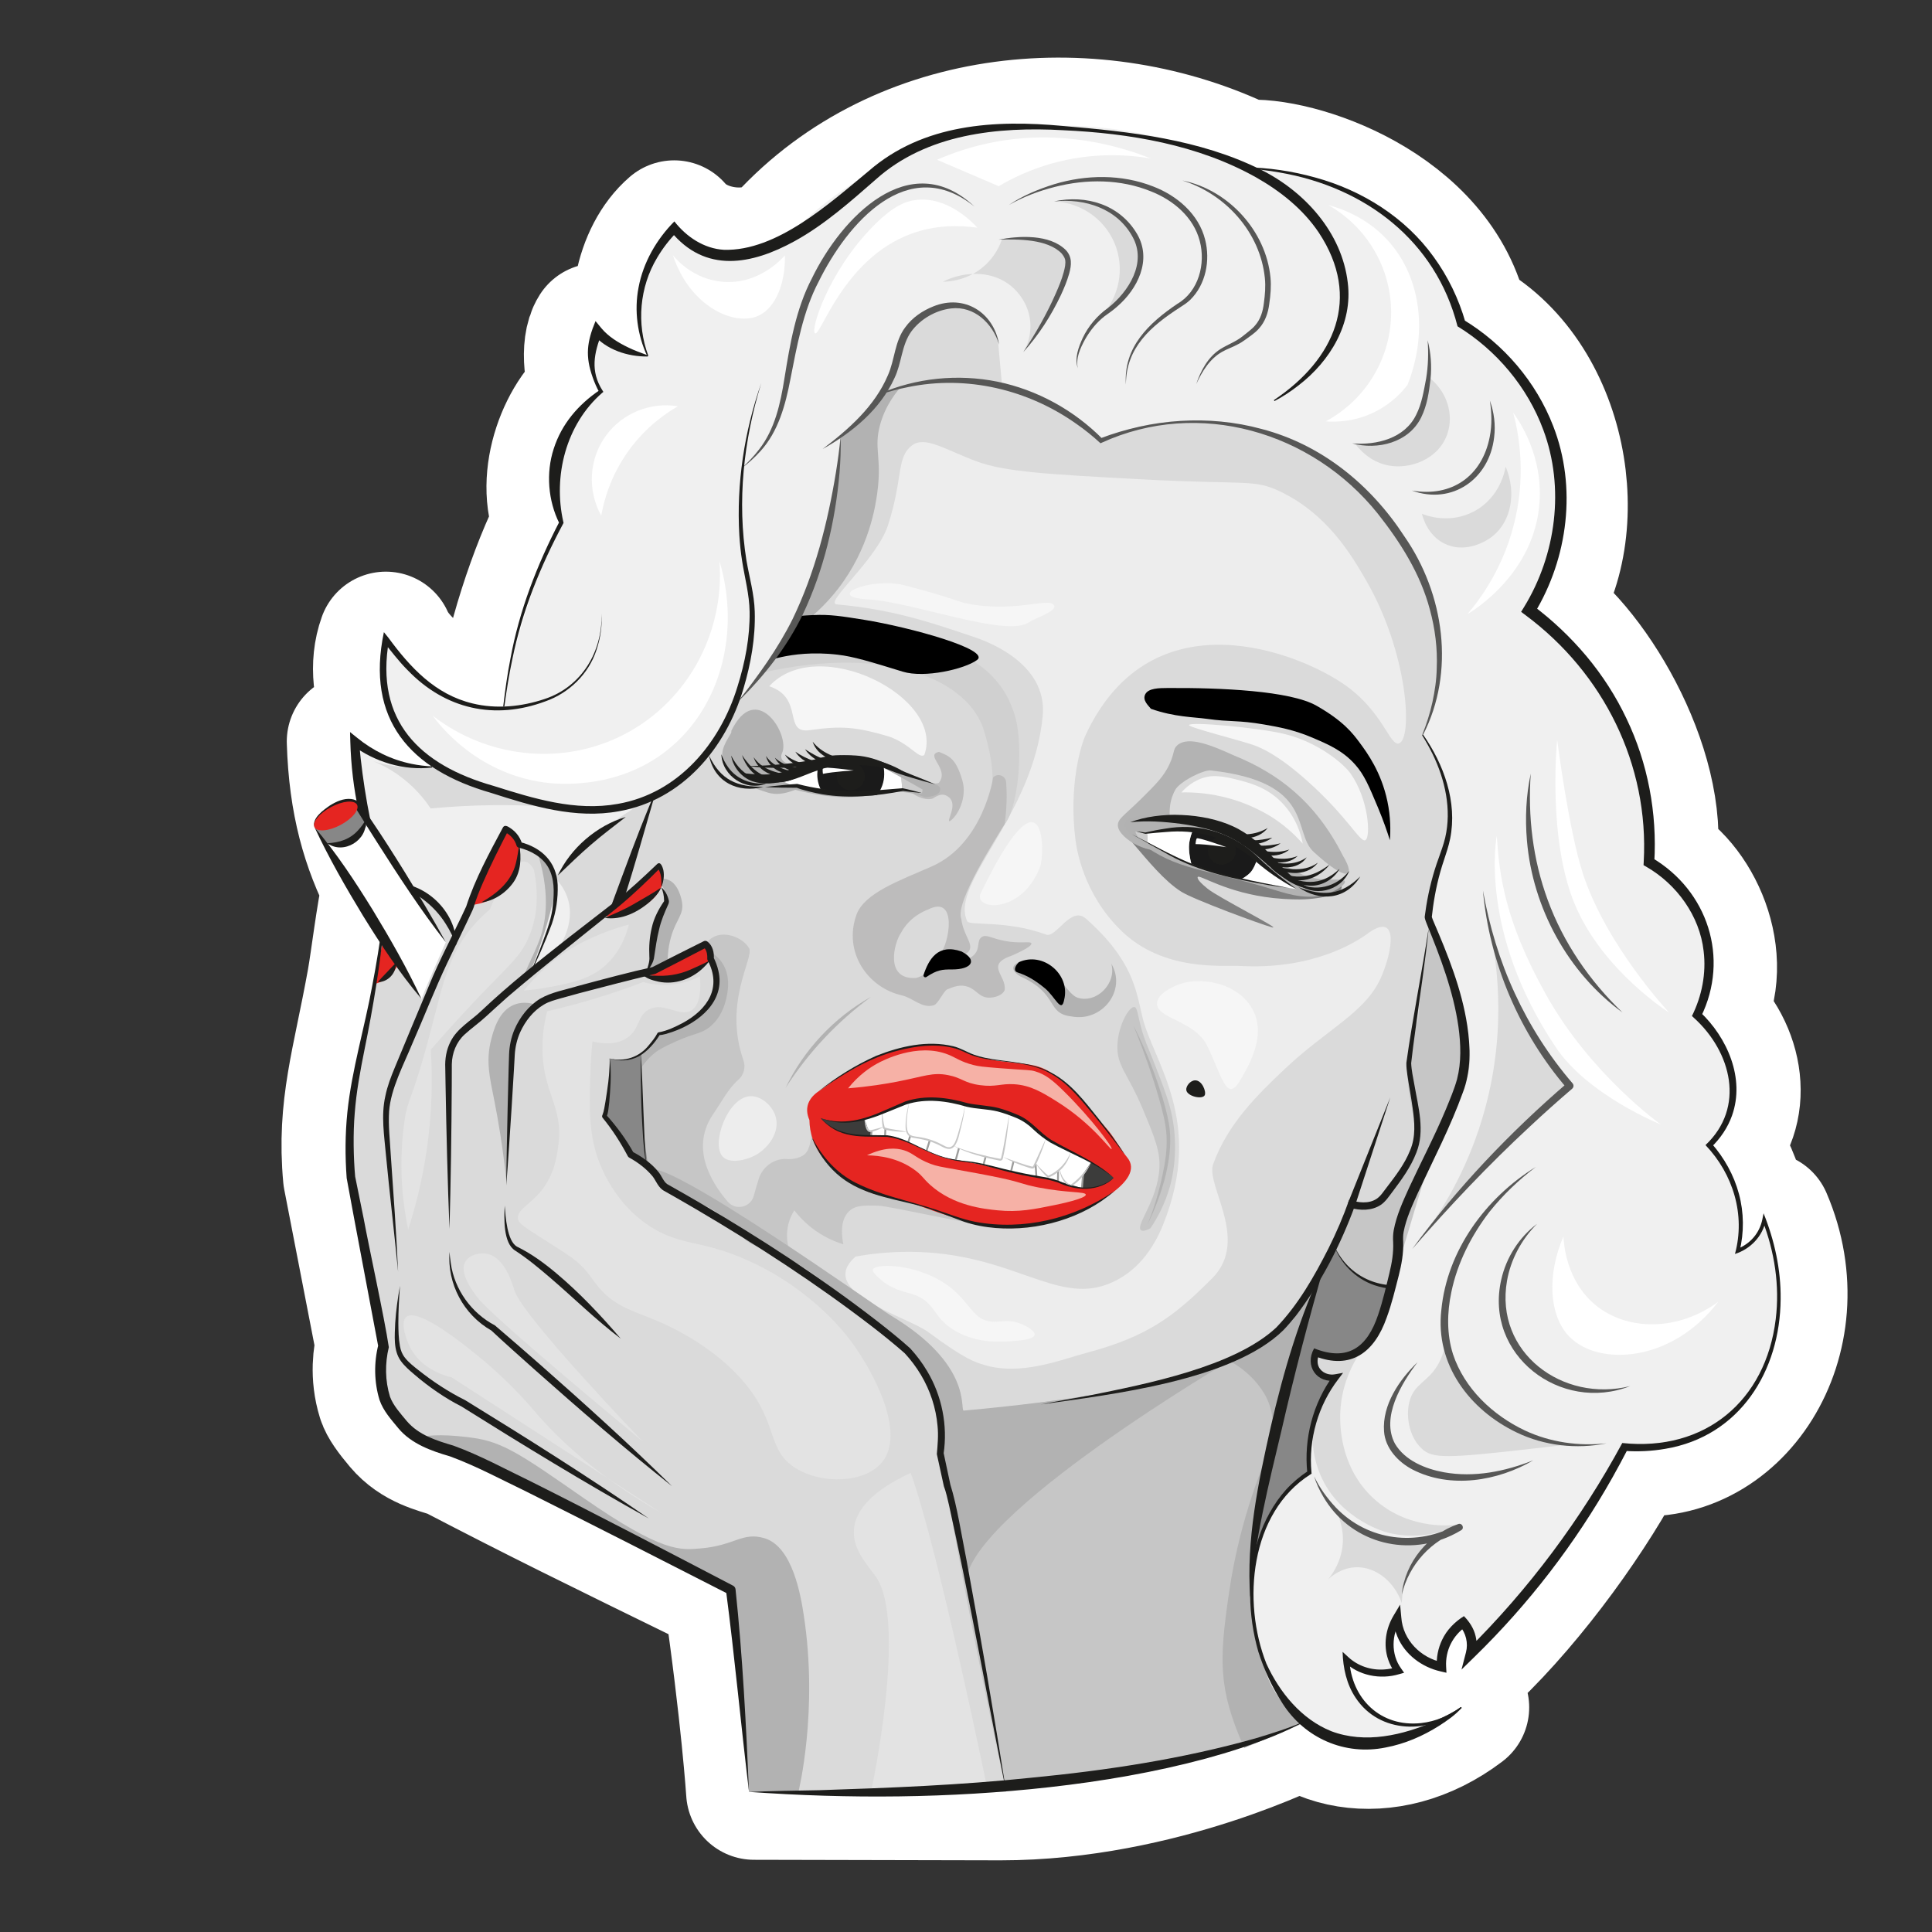 <?xml version="1.0" encoding="UTF-8"?> <svg xmlns="http://www.w3.org/2000/svg" id="_МЕРЛИН" data-name="МЕРЛИН" viewBox="0 0 1024 1024"><rect x="0" y="0" width="1024" height="1024" fill="#333333" stroke="none"/><defs><style> .cls-1 { fill: #f6f6f6; } .cls-2 { fill: #dadada; } .cls-3 { fill: #f6b1a6; } .cls-4 { fill: gray; } .cls-5 { stroke: #fff; stroke-linecap: round; stroke-linejoin: round; stroke-width: 72px; } .cls-5, .cls-6 { fill: #fff; } .cls-7 { fill: #f0f0f0; } .cls-8 { fill: #1d1d1b; } .cls-9 { fill: #ccc; } .cls-10 { fill: #3c3c3b; } .cls-11 { fill: #e52521; } .cls-12 { fill: #1a1a1a; } .cls-13 { fill: #b3b3b3; } .cls-14 { fill: #575756; } .cls-15 { fill: #e3e3e3; } .cls-16 { fill: #ededed; } .cls-17 { fill: #b2b2b2; } .cls-18 { fill: #c6c6c6; } .cls-19 { fill: #d0d0d0; } .cls-20 { fill: none; stroke: #9d9d9c; stroke-miterlimit: 10; } .cls-21 { fill: #bdbcbc; } .cls-22 { fill: #878787; } </style></defs><path class="cls-5" d="M935,646.5c.22,5.49-9.7,16.19-14,16.5,6.72-18.71-6.18-48.94-15-56,19.51-18.01,14.95-49.89-6.5-69,16.65-29.96-2-69.9-25.5-81,7.3-49.8-33.53-116.39-63.5-133.5,30.71-41.93,17.47-123.98-36-152-12.69-60.96-88.5-85.17-115-82.5-77.76-37.81-181.02-29.77-243.5,38.5-14.94,12.68-44.88,9.74-58.67-6.51-17.2,14.84-22.74,45.96-14,67.67-5.57-.31-22.66-6.34-26.83-13.17-5.19,8.11-2.46,27.06,2,32-18.17,11.3-31.41,45.97-21,69.5-12.8,24.75-26.34,65.58-30.5,97.5-26.24,3.25-55.82-19.67-62.5-35.5-9.71,26.98,9.81,59.09,24.5,67.5-13.04,1.63-34.64-7.24-41-13.5.98,32.36,7.75,55.21,18.84,76.9-3.45,15.55-6.15,38.99-8.18,50.35-7.81,43.23-16.06,66.65-12.67,103.33l17.33,89.33c-1.27,5.13-3.15,15.75.67,28,.96,3.08,3.99,7.41,9,13.33,8.18,9.67,18.94,11.93,27.34,14.66,47.33,24.6,69.62,35.49,147,73.34,9.71,66.99,12.33,107.5,12.33,107.5,0,0,130.4.29,130.67.29,85,0,158.17-37.55,158.17-37.55-7.65-5.36-12.34-12.74-15.59-21.15,15.46,33.4,62.12,43.62,101.59,13.65-28.37,21.55-61.74,1.03-61-25.5,5.58,7.37,23.61,8.51,27.5,6-6.93-7.47-4.21-24.1-.5-28-.16,13.91,15.83,25.49,23.5,26-1.74-6.33,5.69-21.16,11.5-23.5,3.15,1.96,5.84,13.53,4,16.5,31.98-30.5,64.43-75.96,81.5-109.5,58.2,8.73,100.86-57.98,74-120.5ZM277.67,520.08c.25-.53.51-1.08.77-1.62.7-.41,1.39-.82,2.09-1.23-.97.95-1.92,1.89-2.85,2.85ZM757,486c-.43,3.01-3.84,52.61-4.5,62.5-3.82,9.64-3.44,38.01,6,52-3.17,8.12-19.79,23.14-28.5,25.5,8.71,9.87,14.79,36.1,8,53-6.42,24.46-11.96,47.69-40.5,38-3.36,5.42,1.71,15.05,10.5,13-9.62,10.06-16.72,39.41-14,50.5-19.99,11.36-27.74,31.57-29.58,51.83.93-31.89,9.3-67.61,22.58-114.33,17.26-60.68,25.87-80.43,19-85-12.72-8.45-49.94,54.14-111,80-34.83,14.75-72.4,15.42-109.57,7.97-9.66-12.52-22.6-20.27-33.77-30.05-16.49-12.81-24.73-19.21-34-23.67-13.61-6.54-17.82-5.38-25-12.33-12.48-16.73-23.41-16.21-40-26-3.08-6.17-12.91-15.05-18.33-17.33-3.37-6.41-14-20.33-14-20.33,2.92-7.04,2.67-30.67,2.67-30.67,0,0,16.82,4.63,26.17-13.09,0,0,42.21-9.78,27.1-39.92,0,0-.11-5.97-3.04-7.53-8.51,3.79-21.71,12.68-30.62,14.84,2.7-5.69,2.7-5.58,2.89-9.3,1.45-27.34,12.92-26.26,4.44-37.37,0,0,1.42-7.55-.69-9.75-6.36,6.89-13.89,13.5-21.89,20.03,6.38-18.65,13.18-39.36,19.27-56.56,20.6-7.87,33.56-33.56,37.37-49.92,44.67-33.43,61.5-89.86,61.54-140.66,5.42-2.51,19.14-17.03,20.46-22.34,39.43-18.62,97.63,1.1,117.5,24.5,89.37-42.97,213.47,54.09,170.5,156,26.41,44.81,10.7,47,3,96.5Z"></path><g id="_МЕР_ШЕЯ" data-name="МЕР ШЕЯ"><path class="cls-22" d="M642.5,740.5v138.5c17.33-9.67,34.67-19.33,52-29,20.17-56.33,40.33-112.67,60.5-169,6.83-37.5,13.67-75,20.5-112.5-1.17-20-2.33-40-3.5-60-19.69,15.02-42.92,36.14-64.5,65-48.22,64.5-61,131.31-65,167Z"></path><path class="cls-18" d="M706,633c6.87,4.57-1.74,24.32-19,85-19.97,70.23-28.86,115.63-18,160.5,3.29,13.61,8.13,26.04,19.5,34,0,0-70.92,33.79-155.92,33.79s-127.58-81.79-144.58-183.79l-4.5-79.5c65.49,34.05,143.67,58.73,211.5,30,61.06-25.86,98.28-88.45,111-80Z"></path><path class="cls-17" d="M659.5,926.45c-14.02-31.45-13.23-46.75-8.17-81.79,2.86-19.74,8.99-48.32,23.63-81.34-6.43,22.72-20.73,77.78-3.83,120.66,5.69,14.44,20.79,28.85,20.79,28.85l-32.42,13.62Z"></path><path class="cls-17" d="M709.61,645.89c-3.29,11.51-10.31,30.32-25.86,48.86-10.93,13.04-22.48,21.65-31.15,27.08,4.19,2.36,11.74,7.41,17.4,16.67,9.71,15.87,1.95,38.18,1.08,42.17,28.42-120.92,40.07-132.32,38.53-134.78Z"></path></g><g><path class="cls-18" d="M706.67,659c1.17,3.2,4.59,11.14,13,17,12.22,8.51,25.53,6.01,28,5.5,10.85-3.76,34.84-13.75,54.5-38,5.36-6.61,29.6-37.98,26.5-81.5-2.18-30.53-16.73-51.77-27.5-67.5-11.95-17.45-24.91-29.66-34.5-37.5"></path><path class="cls-8" d="M706.67,659c6.63,16.56,23.46,25.11,40.77,21.39,26.34-9.53,50.66-29.34,64.32-54.57,13.34-23.72,18.72-52.15,12.9-78.89-5.2-24.09-19.13-45.33-33.84-64.77-7.19-9.12-15.36-17.48-24.14-25.17,9.27,7.1,17.76,15.23,25.43,24.09,3.86,4.41,7.43,9.09,10.8,13.88,10.3,14.29,19.57,29.64,24.16,46.87,6.4,22.91,4.42,47.81-4.27,69.85-8.66,22.06-23.63,41.65-43.2,55.11-9.73,6.77-20.43,12.09-31.64,15.79-6.5,1.21-13.2.72-19.43-1.38-10.24-3.48-18.52-11.96-21.85-22.22h0Z"></path></g><g id="_МЕР_ЛИЦО" data-name="МЕР ЛИЦО"><path class="cls-4" d="M406.75,429.5c4.92-2.08,9.83-4.17,14.75-6.25,8.12,4.46,14.72,5.3,19.25,5.25,6.41-.07,18.29-2.06,28.5-6,2.6-1,6.62-2.72,10.75-1.25,2.67.95,3.27,2.49,6.25,3.25,2.01.51,3.94.37,8.75-1,3.18-.91,7.48-2.31,12.5-4.5-.75-8.58-1.5-17.17-2.25-25.75-.68.41-2.86,1.62-5.75,1.25-2.11-.27-3.58-1.24-4.25-1.75,4.09,2.94,5.74,7.84,4.25,11.75-1.35,3.54-4.77,4.97-5.5,5.25-5.41.46-12.67,1.07-21.25,1.75-25.8,2.04-33.45,2.34-42.75-.75-5.96-1.98-10.46-4.64-13.25-6.5-7.42.75-14.83,1.5-22.25,2.25-1.5,3.83-3,7.67-4.5,11.5,2.35.39,7.06,1.53,11.5,5.25,2.6,2.18,4.25,4.52,5.25,6.25Z"></path><path class="cls-2" d="M497,751.67c57.37-11.3,147.02-13.81,177.08-44.5,16.68-16.63,23.21-28.89,30.59-43.42,4.6-9.78,8.31-18.13,11.41-25.53,0,0,10.33,5.54,26.35-15.96,19.58-26.27-7.34-41.49,9.25-81.93,1.44-19.86,4.43-45.01,9.33-70,4.87-23.52,10.65-37.45,14-48,19.66-79.56-2.59-161.17-70.33-211-40.16-29.49-182.94-59.4-227.67-42.67-51.44,26.83-103.36,86.74-138.34,170.67-17.46,46.13-20.27,83.07-23,119-4.89,147.44,18.23,318,181.33,293.33Z"></path><path class="cls-18" d="M421.81,669.83c-1.4-2.14-6.01-9.73-4.31-19.33.69-3.91,2.21-6.95,3.5-9,2.95,3.82,7.93,9.2,15.5,13.5,3.82,2.17,7.44,3.57,10.5,4.5-.68-3.28-2.2-12.55,3-17.5,3.47-3.31,8.28-3.1,15-3,7.28.11,57.62,12.4,71.52,11.8-8.15-.66-65.36-15.55-82.52-28.3-10.62-7.89-17.2-16.82-21-23-5.05-9.39-.33,8.95-7.5,13-2.52,1.43-5.4,2.02-8.26,1.81-6.86-.51-13.1,4.07-15.13,10.64-.91,2.93-1.8,5.99-2.61,8.9-1.7,6.15-9.6,7.93-13.76,3.08-9.48-11.04-19.88-29.07-7.49-46.81,3.71-5.32,7.85-13.31,13.03-17.76,2.96-2.54,4.05-6.69,2.76-10.37-10.88-31.01,5.9-54.56,2.96-59.49-3.43-5.74-13.23-9.44-19.5-5.5-3.42,2.15-4.7,5.87-5.17,7.67,1.71,2.5,8.98,8.74,7.09,19.07-2.35,12.87-14.43,20.26-30.26,24.17-.82,1.81-5.56,8.1-9.5,10.76-7.28,4.9-15.4,2.7-16.67,2.33.91,1.68,4.97,9.64,2.16,19.22-1.97,6.74-6.31,10.75-8.16,12.28,5.75,6.49,11.53,12.99,17.33,19.5,5.23,5.86,10.45,11.69,15.67,17.5,6.98,2.88,15,6.75,23.5,12,8.86,5.47,16.18,11.16,22.03,16.3,8.76,4.01,17.52,8.02,26.29,12.03Z"></path><path class="cls-21" d="M497.67,398.5c5.67,2.33,9.09,3.61,12.46,15.38,2.49,8.46-2.26,18.69-6.88,21.46-1.57-.47,4.44-8.77-.25-12.71-2.25-1.89-4.55-2.14-8.5.54-4.47,1.8-13.37-2.84-13.17-6.17,2.96-4.8,14.58-.46,16.33-2.17,5.8-7.38-7.82-14.55,0-16.33Z"></path><path class="cls-22" d="M340.3,557.39c-1.01,14.38-.65,17.4.2,34.61.5,10.22,1.88,17.53,3,26.62-3.67-2.5-6.08-4.62-9.75-7.12-4.67-7-8.75-12.83-13.42-19.83,1.99-3.83,2.67-30.67,2.67-30.67,0,0,10.38,3.4,17.3-3.61Z"></path><path class="cls-16" d="M453.5,666c-21.5,18.75,27.32,31.73,38.44,40,20.05,14.91,25.38,16.01,28.32,17,20.05,6.77,41.98-2.33,55.74-6,32.22-8.59,46.37-19.29,66.5-39.5s-3.59-49.23.5-60.5c7.93-21.83,24.06-37.2,37.5-50,22.52-21.46,43.28-30.17,51.5-49,6-13.75,9.5-34.25-6-24-8.13,6.24-31.19,19.89-68.05,18-10.22-.53-41.06,3.07-63.45-18.5-20.42-19.67-23.9-43.77-24.5-48.5-3.57-28.24,2.7-49.7,5.5-55.67,35.28-75.15,114.03-43.08,138-25.83,19.63,14.13,23.23,32.15,28,30.5,7.4-2.55,4.83-47.99-17.5-86.5-7.51-12.96-20.25-34.92-45.5-47-14.05-6.72-17.44-3.43-74.5-6.5-47.64-2.57-71.46-3.85-86.5-9.5-16.58-6.23-27.24-13.56-34-8.5-8.6,6.43-4.63,16.94-12.83,42.33-5.93,18.37-34.18,41.35-27.17,42,28.93,2.67,48.05,8.9,73,17.38,4.47,1.52,38.81,12.96,36.16,41.65-4.94,53.41-49.61,88.83-39.99,108.97,1.15,2.4,21.15-.66,41.82,7.03,5.3,1.97,13.1-15.49,21.02-8.5,25.12,22.21,26.65,38.25,30,52.25,5.62,23.52,33.02,55.01,11,109.88-5.36,13.35-14.25,25.67-29,31.5-28.08,11.11-51.42-16.66-105-17-12.42-.08-22.57,1.34-29,2.5Z"></path><path class="cls-17" d="M490.44,422.62c2.41-.24,5.2-.91,6.44-1.75,1.56-1.06,2.79-3.78-1.12-5.12-14.71-5.06-28.07-11.04-31.75-11.75-5.93-1.15-10.47-2.02-16.62-1.38-6.55.69-7.42,2.32-16.62,4-1.69.31-19.77.03-16.25-7.5,4.5-9.62-13.79-38.99-26.97-11.62,2.06,1.65-21.19,19.97,19.1,32.5,6.4,1.99,11.8-.36,14.9-1.38,35.23,8.97,41.83-.48,57.39,1.22,5.75.62,8.6,1.66,11.52,2.79Z"></path><path class="cls-6" d="M464.75,405.25c-7.38-2.69-13.79-2.47-20.5-2.25-7.78.26-13.64,1.64-16,2.25-7.34,1.89-13.16,4.63-17.25,6.92,4.53,2.34,9.74,4.84,15.83,6.33,19.1,4.69,40.54,2.83,51.38-.13l-.5-6.27c-7.27-4.06-10.98-6.12-12.97-6.84Z"></path><path class="cls-9" d="M488.62,420.65c.13-.72.25-1.43.38-2.15-2.54-1.47-6.34-3.65-11-6.25-.1-.05-.19-.1-.28-.16l.5,6.27s.08-.02.12-.03c3.43.77,6.86,1.55,10.29,2.32Z"></path><path class="cls-17" d="M402,326c.33,5.83.67,11.67,1,17.5,10.13-4.3,27.26-13.38,41.25-31.5,16.51-21.39,19.8-43.93,20.75-51,2.51-18.8-2.04-23.25,1.5-36,5.33-19.19,21.85-31.48,35.5-39-12.17-2.83-24.33-5.67-36.5-8.5-13.3,23.45-26.9,50.47-39.5,81-9.83,23.83-17.69,46.49-24,67.5Z"></path><path class="cls-19" d="M414.17,340.5l-9.54,15.89c67.22-14.92,108.99,4.72,116.87,30.78,10.33,34.19.16,40.51-1.83,48.17l9.17,4.22c10.33-2.38,14.33-42.42,9.12-60.09-14.45-48.97-81.61-43.38-123.79-38.96Z"></path><path class="cls-21" d="M532.33,498.67c-6.99-1.35-9.58-3.63-12-2-2.7,1.82-.83,5.6-3.67,9-2.76,3.31-7.21,2.93-12,3.67-8.63.95-14.18,8.19-19.33,9-16.6.98-11.4-18.74-7.83-23.83,4.53-8.44,12.03-11.53,14.5-12.5,15.74-7.91,11.24,18.22,6,24.25,9.95,1.39,14.3,0,15.75-2.5,2.16-3.73-3.19-8.08-4.25-16.75-3.56-9.03,19.6-44.43,23-50.25,1.09-7.98,1.3-15.37.76-22.22-.27-3.45-4.47-4.98-6.87-2.49,0,0-5.14,35.12-32.56,47.18-17.19,7.56-35.46,13.97-39.83,25.44-7.24,19.93,5.88,38.85,24.07,42.91,5.64,1.26,10.77,7.19,16.93,5.19,2.22-.66,5.19-7.61,7.06-8.38,3.73-1.55,7.03-2.76,10.94-1.38,4.66,1.65,5.86,5.45,10.75,5.75,3.18.2,7.57-1.11,8.75-4,1.08-7.97-10.84-13.37,4.17-18.42,8.69-3.88,10.22-5.54,10-6.33-.37-1.36-5.7.33-14.33-1.33Z"></path><path class="cls-4" d="M601.56,448.2c6.46,7.5,15.58,18.81,24.61,24.46,6.61,4.14,41.83,17.17,48,18.83s-28.45-15.8-34.17-20.5c-3.12-2.56-5.73-5.05-5.17-6.17.79-1.55,15.16,8.5,40.17,11.17,7.5.8,13.95.78,16.17.67,27-1.38,22.67-12,10.02-7.28-2.21.82-12.18,1.76-34.19-2.72-21.7-4.42-38.34-11.85-49.5-16.83-9.91-4.42-17.99-8.71-23.83-12,2.19,3.14,3.54,5.31,7.89,10.37Z"></path><path class="cls-17" d="M541,517.62c20.38,9.12,13.27,19.6,27,21.13,16.15,3.08,29.35-13.92,21-28,2.98,10.44-7.78,21.38-18,18-4.51-1.58-10.24-12.31-17.25-17.56-4.25-5.13-25.31-1.12-12.75,6.44Z"></path><path class="cls-13" d="M619.5,449.25c-8.61,5.21-26.38-4.42-27-11.5-.25-3.76,3.24-5.36,12.25-14.25,7.96-7.86,12-11.91,15-18.25,2.98-6.31,1.8-8.1,4.25-10.25,6-5.26,18.93.4,30.25,5.5,22.3,9.08,42.7,23.7,57.5,53,7.47,12.45,1.67,13.8-15.5-2-11.37-10.46.93-36.99-54.53-43.15-3.76-.42-16.47,5.81-18.93,10.48-7.49,14.23,2.81,26.19-3.29,30.42Z"></path><path class="cls-11" d="M429,593.61c.25,13.89,8.43,26.17,29,37.06,7.88,3.71,8.83,2.07,25.33,7,29.07,10.66,50.92,18.31,84.33,6.33,6.18-2.19,40.62-17.77,29.67-30.67-3.97-4.68-6.58-10.42-10.67-15-17.39-19.5-15.38-18.17-18.67-21-15.89-14.41-17.8-12.4-38.67-15-11.35-1.76-16.12-4.18-23.33-7-16.29-5.08-38.14,2.4-50.33,9.33-14.02,7.18-12.36,7.45-21.67,13.67-5.07,3.38-7.96,8.51-5,15.27Z"></path><path class="cls-10" d="M435.01,592.67c10.53,11.41,22.6,8.95,35.32,9.5,14.12,1.87,21.67,11.67,41.33,13.5,7.98.74,10.95,2.15,23,5,19.6,4.64,17.56,2.73,26.33,5.67,10.62,5.15,21.67,4.64,29.33-2-7.97-7.37-23.49-14.02-32.67-19-10.3-6.49-9.51-9.48-18.67-13.67-14.16-5.76-14.09-3.62-26.33-6-12.54-3.6-22.46-4.27-32.53-1.1-17.43,7.09-28.59,13.73-45.14,8.1Z"></path><path class="cls-17" d="M630,432.67c-12.28-1.76-32.29-1.92-33.83,3.83-.63,2.34,1.89,5.31,7.83,9.83,20.06,15.28,33.49,13.62,72,25.5,6.94,2.14,18.86,6,29.83,1,3.05-1.39,7.44-4.11,7-5.67-.49-1.75-6.6-.43-13.83-1.33-8.16-1.02-13.83-4.53-24.83-11.5-13.38-8.48-12.29-10.52-21.33-15-9.45-4.68-17.67-5.93-22.83-6.67Z"></path><g><path class="cls-12" d="M662.62,462.56c1.63-1.68,3.2-5.3,3.77-7.38-6.74-5.7-18.44-13.75-33.98-15.52-.82,1.86-1.89,4.82-2.16,7.84-.31,3.46.55,7.98,1.17,10.3,7.69,3.32,17.39,6.04,26.54,8.13,1.28-.61,3.32-1.98,4.67-3.37Z"></path><path class="cls-6" d="M657.95,465.93c15.43,3.53,29.3,5.32,29.3,5.32-7.05-3.3-10.82-7.14-14.75-10.5-.88-.75-2.95-2.9-6.1-5.57-.57,2.08-2.14,5.7-3.77,7.38-1.35,1.39-3.39,2.76-4.67,3.37Z"></path><path class="cls-6" d="M630.25,447.5c.27-3.02,1.34-5.98,2.16-7.84-.51-.06-1.02-.12-1.54-.16-3.68-.31-14.35.52-23,1.97.37,1.66.34,3.32.1,4.98,4.65,2.5,11.94,6.2,22.41,10.91.34.15.69.3,1.03.45-.62-2.32-1.48-6.84-1.17-10.3Z"></path><path class="cls-9" d="M607.87,441.47c-1.37.23-3.83-.43-5.75-.84-.9-.19.73,2.95,1.52,3.41,1.04.6,2.48,1.41,4.33,2.4.24-1.66.27-3.32-.1-4.98Z"></path></g><circle class="cls-8" cx="647.61" cy="450.84" r="7.42"></circle><path class="cls-6" d="M633.66,447.39s.12-2.28.66-3.02,15.31,4.46,15.68,4.65c0,0-10.59-1.63-16.34-1.63Z"></path><path class="cls-12" d="M468.64,410.42c0,4.05-1.39,7.75-3.64,10.76-.92,1.23-28.53-.3-29.2-1.37-1.7-2.71-2.62-5.97-2.62-9.4,0-2.68.55-5.24,1.66-7.5.99-2.01,31.41-1.15,32.87,1.81.84,1.69.93,3.7.93,5.69Z"></path><circle class="cls-8" cx="450.92" cy="411.41" r="7.42"></circle><path class="cls-6" d="M436.17,410.16s-.35-2.26.01-3.09,15.9,1.18,16.3,1.29c0,0-10.69.6-16.32,1.8Z"></path><path class="cls-6" d="M573.74,629.77l-18.33-5.29s-14.43-2.02-22.76-4.22c-8.33-2.2-24.29-5.47-30.13-6.24s-21.27-9.03-25.78-10.59c-4.5-1.56-15-1.41-15-1.41l.48-2.3-1.84-.38-2.23-6.34,13.7-4.82s10.14-6.68,21.88-5.77,25.91,4.35,37.39,6.22,22.94,14.4,22.94,14.4l24.24,13.04-4.51,6.49-.08,7.21Z"></path><g><line class="cls-20" x1="560.71" y1="626.35" x2="560.83" y2="620.75"></line><line class="cls-20" x1="549.31" y1="623.67" x2="548.86" y2="617.04"></line><line class="cls-20" x1="535.86" y1="620.95" x2="537.18" y2="615.55"></line><line class="cls-20" x1="521.27" y1="617.28" x2="522.5" y2="612.75"></line><line class="cls-20" x1="506.51" y1="614.97" x2="508.25" y2="608.62"></line><line class="cls-20" x1="491.08" y1="609.94" x2="492.8" y2="604.42"></line><line class="cls-20" x1="481.38" y1="605.39" x2="482.46" y2="602.02"></line><line class="cls-20" x1="469.11" y1="602.12" x2="469.27" y2="598.39"></line><line class="cls-20" x1="461.76" y1="602.02" x2="461.89" y2="599.42"></line><line class="cls-20" x1="573.44" y1="629.75" x2="574.04" y2="622.57"></line></g><g><path class="cls-18" d="M578.33,616.06c-2.12,5.12-5.79,9.78-10.5,12.76-.56.27-1.25.11-1.68-.33-.8-.67-1.56-1.4-2.18-2.25-1.45-1.89-2.33-4.28-2.09-6.62.09,1.16.37,2.28.86,3.31.89,2.04,2.45,3.73,4.24,5.02.14.06.31.06.44,0,.68-.39,1.38-.94,2-1.46,3.51-2.94,6.53-6.5,8.91-10.42h0Z"></path><path class="cls-18" d="M567.59,610.4c-1.35,6.25-6.11,11.7-12.19,13.78-1.33-1.13-2.48-2.41-3.6-3.71-1.06-1.24-2.05-2.55-2.86-3.97,1.02,1.27,2.17,2.41,3.3,3.56,1.14,1.13,2.34,2.24,3.55,3.24l-.45-.07c5.7-2.3,10.03-7.19,12.25-12.84h0Z"></path><path class="cls-18" d="M554.49,603.2c-1.59,5.25-3.65,10.36-6,15.32-.28.6-1.03.96-1.68.79-.34-.07-1.23-.33-1.58-.42-4.79-1.54-9.57-3.31-13.9-5.9,1.28.66,2.64,1.11,3.99,1.58,3.88,1.33,7.73,2.81,11.71,3.77.37.08.57-.21.69-.51,0,0,.47-.95.47-.95,2.01-4.33,4.33-9.33,6.29-13.67h0Z"></path><path class="cls-18" d="M535.02,590.11c-.86,8.14-1.66,16.36-3.61,24.31-.29.53-.92.84-1.52.74-4.24-.83-8.39-1.77-12.5-3.01-4.09-1.25-8.16-2.7-11.89-4.82,3.9,1.74,7.98,2.99,12.1,4.08,4.11,1.08,8.29,2.03,12.45,2.77.2.04.41-.06.51-.24,1.6-6.47,3.17-17.19,4.46-23.83h0Z"></path><path class="cls-18" d="M511.53,585.35c-.34,4.13-1.11,8.24-2.18,12.24-.9,3.35-1.36,6.99-3.44,9.89-2.83,3.53-6.77-.19-9.85-1.29-3.79-1.73-7.78-2.51-11.88-3.12-3.56-.52-4.33-3.59-4.2-6.68.07-4.17.87-8.29,1.94-12.29-.57,3.7-3.09,15.48.63,17.5,1.77.94,3.91.83,5.89,1.27,4.12.73,8.11,2.25,11.76,4.26,2.74,1.71,4.78,1.07,6.04-1.87,1.1-2.48,1.78-5.18,2.51-7.81,1.14-3.84,2.19-8.12,2.79-12.08h0Z"></path><path class="cls-18" d="M480.65,599.93c-3.49-.07-6.92-.25-10.37-.9-.71-.19-1.47-.27-2.07-.8-.25-.25-.27-.52-.35-.8-.45-2.61-.54-5.22-.28-7.84.4,2.64.61,5.48,1.34,7.99,3.72,1.23,7.9,1.29,11.73,2.36h0Z"></path><path class="cls-18" d="M468.28,597.27c-1.61,1.03-3.37,1.75-5.19,2.34-.72.18-1.49.52-2.34.38-.65-.21-1.13-.79-1.43-1.35-.86-1.78-1.02-3.71-1.15-5.63.85,1.91,1.1,4.2,2.46,5.78.18.16.42.3.49.25.49-.02,1.13-.19,1.72-.33,1.16-.3,4.25-1.12,5.44-1.43h0Z"></path></g><path class="cls-3" d="M459.5,612.33c6.83.13,16.52,1.43,25.17,7.67,4.14,2.98,4.47,4.52,8.33,8,12.41,11.15,28.45,12.76,35.83,13.5,11.12,1.11,19.28-.56,30.33-2.83,2.06-.42,16.54-3.4,16.33-5.5-.17-1.69-9.58-.75-25.33-3.83-8.94-1.75-7.68-2.39-19.83-5-7.4-1.59-16.98-3.3-23.67-4.5-8.34-1.49-10.14-1.73-13.5-3-7.5-2.83-8.98-5.59-14-7.17-4.16-1.3-10.47-1.7-19.67,2.67Z"></path><path class="cls-3" d="M449.5,576.83c11.09-.9,19.93-2.36,25.83-3.5,14.68-2.83,18.85-5.12,27.17-3.5,7.52,1.47,8.35,4.17,17,5.33,8.33,1.12,10.92-.94,18-.5,8.7.54,14.83,4.27,22.67,9.17,19.2,12,28.23,25.79,29,25.17.83-.68-10.59-16.06-25-30.33-6.33-6.27-10.13-9.24-15.5-10.83-2.84-.84-3.37-.48-18.67-1.67-9.43-.73-11.52-1.04-14-1.67-6.67-1.67-9.14-3.81-13.33-5.5-16.47-6.65-35.2,3.31-37.67,4.67-3.73,2.05-9.81,6.01-15.5,13.17Z"></path><path d="M564,530c3.53-13.57-11.27-25.9-24-20-1.15,1.09-2.94,3.56-1.53,4.96.98.98,5.7.87,15.37,8.87,5.44,4.5,8.74,13.47,10.17,6.17Z"></path><path d="M489.49,516.75c-.22.89.78,1.59,1.54,1.06,5.68-3.81,8.46-4.01,13.47-3.98,10.55.06,13.9-4.93,5.17-9.5-12.59-4.43-17.39,4.09-20.18,12.42Z"></path><path d="M610,375.67c12.44,4.41,22.73,4.36,29.67,5.33,12.72,1.78,16.49.59,30.33,3,7.78,1.35,15.86,2.81,25.67,7,8.57,3.66,16.06,6.86,22.67,14.33,4.74,5.36,7.16,11.13,12,22.67,2.98,7.11,5.02,13.15,6.33,17.33.39-5.02.44-12.25-1.33-20.67-3.23-15.33-10.59-25.5-14.67-31-3.7-4.99-8.7-11.57-23-19.67-13.84-7.83-50.41-9.54-79-9.33-4.12.03-10.01.02-11.67,3.33-1.62,3.25,1.7,5.97,3,7.67Z"></path><path d="M411,349c.79-.2,1.94-.49,3.33-.78,6.08-1.3,16.27-2.79,29.67-1.22,8.47.99,17.15,3.66,34.5,9,11.49,3.54,32.74-1.35,39.33-6.17,7.59-5.54-35.84-17.47-59.83-21.33-11.95-1.92-18.11-2.91-27-2.5-9.14.43-20.31,1.09-30,8.5-5.44,4.16-12.66,12.17-10.5,16.5,1.74,3.49,9.46,4.33,15,2,2.67-1.12,4.46-2.83,5.5-4Z"></path><path class="cls-8" d="M633.31,572.61c-2.57.16-4.88,3.24-4.54,5.23.57,3.3,8.61,5.07,9.77,2.62.9-1.89-1.46-8.08-5.24-7.85Z"></path><path class="cls-17" d="M346,511.67c-.41-4.12-.52-9.83.73-16.45,1.48-7.79,4.29-13.8,6.52-17.72-.25-1.7-.78-3.94-1.91-6.36-1.92-4.11-4.63-6.74-6.34-8.14-.71,3.51-1.9,9.51-3.33,17-3.6,18.82-4,22.48-6.67,27.33-2.38,4.32-7.32,10.98-18.52,16.41,9.84-4.02,19.68-8.05,29.52-12.07Z"></path><path class="cls-17" d="M226.33,534.67c-7.56-12.33-15.11-24.67-22.67-37-.33,2.89-.67,5.78-1,8.67,3.52,3.8,8.68,10.31,12.33,19.67,3.27,8.38,4.08,15.83,4.23,20.76,2.37-4.03,4.73-8.07,7.1-12.1Z"></path><path class="cls-17" d="M217.5,466.83c6.79,12.04,13.58,24.08,20.38,36.13,4.21-9.41,8.42-18.83,12.63-28.24-5.34,0-12.4-.59-20.34-2.89-4.96-1.44-9.2-3.24-12.67-5Z"></path><path class="cls-22" d="M290.96,505.63c3.45-1.95,7.04-4.15,10.7-6.63,8.31-5.62,15.26-11.48,21-17-.89-5.52-1.45-12.17-1-19.67.19-3.22.55-6.22,1-9-3.24,3.13-7.88,6.94-14.04,10.3-4.73,2.57-9.14,4.21-12.78,5.28-.19,3.65-.7,8.92-2.18,15.09-5.22,21.73-17.96,35.62-16.98,36.38.44.34,3.35-2.17,14.28-14.75Z"></path></g><path class="cls-17" d="M337.25,486c3.29-8.65,7.31-15.23,10.25-19.5,1.39-.54,3.49-1.09,5.75-.5,6.29,1.64,7.98,10.59,8.25,12.25,1.01,6.25-2.85,8.79-5.5,17.25-1.31,4.19-2.55,10.26-2,18.25,7-3.33,14-6.67,21-10,1.85.87,4.67,2.51,7,5.5,6.06,7.79,3.47,17.92,2.75,20.75-.57,2.23-2.37,9.28-8.5,14.25-4.57,3.7-7.76,3.18-17.5,7.5-7.7,3.41-10.05,5.05-11,5.75-4.75,3.5-7.92,8.5-7.92,8.5l.04-31.5s-9.79-29.67-2.62-48.5Z"></path><path class="cls-17" d="M512,839.97c-2.02-35.86,142.07-120.14,142.07-120.14,0,0-28.38,17.46-143.38,27.83-1.84-1.18,4.43-24.67-38.7-50.51-7.25-4.34-122.15-86.26-128.24-76.8s99.03,71.34,108.8,83.98c5.32,6.89,45.79,51.19,45.79,67.47,0,16.83,14.29,65.19,13.67,68.17Z"></path><path class="cls-18" d="M609.75,651c3.22-4.75,7.69-12.44,10.5-22.75.8-2.94,4.67-17.85,1-36.5-1.57-7.97-4.3-14.98-9.75-29-3.31-8.51-4.65-10.79-6.5-17.5-2.09-7.6-2.19-11.26-3.75-11.5-2.68-.42-8.52,9.4-9,20-.51,11.38,5.54,14.96,13.75,34.75,6.01,14.5,9.02,21.76,8.5,30.75-1,17.24-12.85,30.25-9.75,32.75,1.07.87,3.28-.06,5-1Z"></path><g id="_МЕР_БЛИКИ" data-name="МЕР БЛИКИ"><path class="cls-1" d="M520.18,472.63c-5.82,9.69,21.08,12.98,31.06-13.14,2.79-7.3,2.91-56.61-31.06,13.14Z"></path><path class="cls-1" d="M613.27,531.77c-.3,8.28,19.8,8.92,26.51,22.44,7.82,15.77,10.28,30.81,17.58,18.33,4.9-8.37,13.89-23.73,6.6-37.42-7.61-14.29-28.56-18.5-41.48-12.39-2.24,1.06-9.03,4.27-9.21,9.04Z"></path><path class="cls-1" d="M536.36,710.83c-6.88.43-16.72,1.04-27.33-4-15.39-7.31-12.08-16.84-25.67-21-4.08-1.25-10.74-2.34-17-8-1.99-1.8-4.17-3.77-3.67-5,1.44-3.53,25.75-3.15,42,10.33,9.57,7.94,11.56,16.46,20.67,17.33,4.79.46,8.8-1.46,15.33,1,3.4,1.28,8.03,3.95,7.67,6-.46,2.61-8.85,3.14-12,3.33Z"></path><path class="cls-1" d="M460.33,317.72c23.67,1.33,73.55,20.54,85.14,12,4.27-2.51,14.42-5.75,13.27-8.67-1.88-4.76-18.44,3.12-42.5-.5-9.77-1.47-8.1-2.93-37.5-10.5-17.56-4.1-42.52,6.31-18.41,7.67Z"></path><path class="cls-1" d="M664.67,395c3.93,1.43,12.7,5.05,28.33,19,21.33,19.03,27.93,32.76,30.67,31.33,2.89-1.51,1.91-21.43-7.83-35.33-3.32-4.74-16.58-16.5-35.17-21-13.51-3.27-50.35-6.71-50.48-4.67-.08,1.25,27.87,8.26,34.48,10.67Z"></path><path class="cls-16" d="M397.5,581c-11.82.73-20.72,25.17-14.5,32,3.58,3.92,12.15,2.03,17-.5,6.9-3.6,13.76-12.37,11-21-1.86-5.84-7.89-10.85-13.5-10.5Z"></path><path class="cls-1" d="M429.12,387c17.14-2.43,24.76-1.69,42.12,3.38,11.4,4.1,15.7,11.95,18.65,9.8,11.2-30.74-56.42-64.6-82.19-36.45,18.78,6.19,7.06,25.23,21.41,23.28Z"></path><path class="cls-1" d="M626.17,420c6.74-.15,15.52.44,25.33,3.17,13.39,3.73,22.32,9.68,24.5,11.17,6.58,4.5,11.33,9.24,14.5,12.83-.91-4.8-3.37-13.6-10.67-21.33-8.32-8.82-18.16-11.17-26.5-13.17-8.28-1.98-12.28-1.24-14-.83-6.78,1.61-11.17,5.9-13.17,8.17Z"></path></g><g id="_МЕР_КОНТУРЫ" data-name="МЕР КОНТУРЫ"><g><path class="cls-8" d="M688.25,470.25c13,4.85,22.55,4.42,32.75-5.75-7.4,12.32-21.43,13.64-32.75,5.75h0Z"></path><path class="cls-8" d="M687.25,467.88c10.08,5.06,20.95,2.38,27.87-6.25-4.45,10.85-19.24,14.28-27.87,6.25h0Z"></path><path class="cls-8" d="M677.95,462.74c11.96,5.7,21.64,7.59,32.05-2.24-2.96,5.38-9.1,9.05-15.33,8.97-6.12-.2-12-3-16.73-6.73h0Z"></path><path class="cls-8" d="M673.5,459.75c9.26,5.73,18.13,6.85,27.58.94,1.22-.73,2.44-1.5,3.54-2.44-.78,1.25-1.87,2.26-2.97,3.24-8.66,7.6-20.39,6.5-28.16-1.74h0Z"></path><path class="cls-8" d="M671.26,457.91c8.88,2.44,19.08,5.15,27.24-.65-6.5,8.38-19.49,5.9-27.24.65h0Z"></path><path class="cls-8" d="M670.32,455.69c7.34,2.34,15.64,3.47,22.27-1.28-4.86,7.29-16.12,6.44-22.27,1.28h0Z"></path><path class="cls-8" d="M665.64,452.3c7.14,2.35,14.93,4.34,22.18,1.37-5.94,5.72-16.42,3.63-22.18-1.37h0Z"></path><path class="cls-8" d="M661.2,448.2c7.02,3.06,14.8,4.59,22.22,2.05-6.31,5.35-16.66,3.61-22.22-2.05h0Z"></path><path class="cls-8" d="M657.36,446.9c7.09,1.62,14.31,1.92,21.39.06-6.01,4.58-15.33,4.27-21.39-.06h0Z"></path><path class="cls-8" d="M653.17,443.86c7.09,2.38,14.07,1.79,21.16.12-6,4.43-15.37,4.92-21.16-.12h0Z"></path><path class="cls-8" d="M649.83,441c7.35,2,15.41,1.86,22.08-2.17-5.02,6.57-15.74,6.98-22.08,2.17h0Z"></path></g><g><path class="cls-8" d="M404.63,417.05c-13.34,3.54-26.07-2.5-28.81-16.6,6.15,13.08,14.91,16.7,28.81,16.6h0Z"></path><path class="cls-8" d="M406.38,415.16c-10.86,4.6-23.59-3.69-24.06-15.41.92,2.54,2.14,4.88,3.66,6.96,4.62,6.45,12.4,9.32,20.4,8.44h0Z"></path><path class="cls-8" d="M416.88,413.51c-5.72,1.9-12.2,2.51-18.02.61-5.88-2.05-10.39-7.6-11.33-13.67,6.45,12.82,16.14,14.32,29.35,13.06h0Z"></path><path class="cls-8" d="M422.08,412.23c-10.12,5.09-21.52,2.11-27.06-7.99-.7-1.29-1.37-2.62-1.68-4.06.72,1.26,1.59,2.4,2.5,3.51,6.86,8.79,15.59,10.77,26.24,8.55h0Z"></path><path class="cls-8" d="M424.82,411.27c-9.08,2.28-22.14.17-25.38-9.93,5.69,8.24,16.19,9.19,25.38,9.93h0Z"></path><path class="cls-8" d="M426.46,409.5c-7.54,2.74-18.42-.31-20.49-8.82,4.61,6.73,12.8,8.51,20.49,8.82h0Z"></path><path class="cls-8" d="M432.01,407.91c-7.12,2.73-17.69,1.11-21.31-6.3,5.81,5.27,13.8,6.07,21.31,6.3h0Z"></path><path class="cls-8" d="M437.59,405.59c-7.16,3.41-17.47,1.51-21.58-5.68,6.11,4.93,13.93,6.15,21.58,5.68h0Z"></path><path class="cls-8" d="M441.65,405.67c-7.18,1.99-16.04-.89-20.12-7.26,6.01,4.17,12.91,6.36,20.12,7.26h0Z"></path><path class="cls-8" d="M446.62,404.25c-7.17,2.76-15.8-.91-19.93-7.12,1.63.95,3.11,1.97,4.69,2.8,4.73,2.64,9.69,4.09,15.24,4.32h0Z"></path><path class="cls-8" d="M450.73,402.7c-7.61,2.36-17.54-1.7-20.01-9.59,4.89,6.07,12.42,8.96,20.01,9.59h0Z"></path></g><path class="cls-8" d="M599,435.83c15.76-6.08,39.09-4.96,54.46,2.12,8.57,3.9,15.7,10.44,21.96,17.19,3.11,3.29,6.08,6.59,9.39,9.47,3.28,2.91,7.04,5.25,11.41,6.63-9.39-.09-17.42-6.82-24.1-12.67-6.77-5.98-13.43-11.62-21.21-15.2-7.83-3.69-16.54-5.53-25.15-6.74-8.86-1.14-17.8-1.81-26.76-.81h0Z"></path><path class="cls-8" d="M590.33,624.33c-9.73-8.09-22.66-12.71-33.65-18.78-3.17-1.96-6.16-4.26-8.85-6.81-2.61-2.55-5.48-4.6-8.8-6.06-3.31-1.39-6.78-2.67-10.26-3.58-5.35-1.32-10.99-1.24-16.38-2.49-10.37-3.09-21.53-4.61-32-1.25.25-.14-10.89,4.42-10.87,4.38-11.2,4.7-22.75,7.62-34.52,2.92,11.9,3.96,22.99.73,34-4.18.02,0,10.82-4.69,10.84-4.7,10.74-3.61,22.43-2.15,33.09.94,4.92,1.07,11.06,1.21,16.31,2.55,3.63.99,7.07,2.29,10.52,3.77,6.96,2.92,11.33,9.44,17.67,13.28,10.79,6.29,23.68,11.35,32.89,20.01h0Z"></path><path class="cls-8" d="M435.05,592.63c10.01,10.58,22.18,8.71,35.31,9.11,3.97.52,7.76,1.86,11.36,3.48,7.1,3.33,14,7.23,21.73,8.89,3.81.95,7.74,1.17,11.64,1.64,7.81,1.13,15.29,3.61,23,5.19,5.76,1.34,11.52,2.28,17.35,3.29,1.97.42,3.9.99,5.77,1.66,4.59,2.27,9.68,3.68,14.83,3.57,5.12-.1,10.26-1.83,14.26-5.17-3.46,3.63-9.12,5.56-14.24,5.78-5.27.24-10.52-1.09-15.27-3.31-1.58-.49-3.73-1.19-5.56-1.54-5.78-.98-11.67-1.88-17.37-3.31-7.67-1.62-15.15-4.26-22.87-5.56-3.86-.54-7.85-.88-11.64-1.9-7.7-1.77-14.68-5.62-21.88-8.71-3.6-1.52-7.35-2.66-11.2-3.18-2.93-.1-6.33-.06-9.43-.11-6.31-.05-12.92-.61-18.53-3.78-2.8-1.55-5.24-3.65-7.35-6l.07-.07h0Z"></path><path class="cls-8" d="M396.25,406c12.82-.08,25.38-1.44,37.93-3.77,14.65-2.77,24.4-3.26,38.03,3.75,7.71,3.6,15.76,6.31,23.55,9.77-4.13-1.08-8.22-2.28-12.32-3.48-4.09-1.2-8.21-2.51-12.15-4.14-3.97-1.56-7.82-3.22-11.84-4.02-8.25-1.79-16.53-.35-24.82.91-12.65,1.97-25.67,2.74-38.37.98h0Z"></path><path class="cls-8" d="M687.25,471.25c-6.68-3.42-12.98-7.59-18.86-12.33-2.97-2.36-5.64-4.97-8.6-7.03-12.42-8.74-26.41-12.29-41.51-10.93-3.72.25-7.46.6-11.19.99-1.67-.38-3.31-.89-4.97-1.33,1.43.18,3.95.44,4.89.62,3.66-.85,7.34-1.57,11.07-2.11,15.48-2.64,30.78,1.07,43.33,10.53,3.11,2.33,5.72,5.06,8.44,7.55,5.48,4.99,11.33,9.62,17.39,14.04h0Z"></path><path class="cls-8" d="M600.19,442.31c9.88,4.89,19.45,10.53,29.65,14.78,17.15,6.73,35.38,10.17,53.42,13.6-3.66-.47-7.31-.97-10.96-1.57-18.11-3.2-36.55-7.05-52.81-16.01-2.82-1.59-6.79-3.83-9.68-5.35-3.1-2-6.44-3.59-9.63-5.44h0Z"></path><path class="cls-8" d="M702.14,669.83c-8.29,28.62-16.18,58.86-22.81,87.83-6.93,29.04-14.5,59.18-16.69,89.01-2.18-30.46,4.21-60.79,10.87-90.36,6.81-29.61,15.43-59.03,28.62-86.48h0Z"></path><path class="cls-8" d="M488.83,420.33c-2.47-.21-8.66-.84-10.22-1.11-13.99,2.68-28.53,4.15-42.68,1.79-4.2-.71-10.83-2.29-13.56-3.48-5.63-.02-11.25-.07-16.87-.36,2.8-.36,5.59-.68,8.39-.95,2.88-.26,5.77-.6,8.65-.73,4.55,1.18,9.16,2.11,13.81,2.74,13.94,1.93,28.06.75,42.03-.45,3.06.58,7.44,1.77,10.44,2.56h0Z"></path><path class="cls-8" d="M430.78,603.51c5.14,9.87,12.79,18.32,22.71,23.36,13.27,6.74,28.08,9.5,42.14,14.14,7.05,2.3,13.97,5.12,21.25,6.57,25.48,4.76,52.39-1.62,73.75-16.29-16.52,14.52-40.73,21.37-62.94,19.58-5.62-.46-11.22-1.49-16.58-3.28-8.79-3.1-17.29-6.95-26.36-9.2-14.41-3.55-29.99-6.05-41.4-16.4-5.63-5.07-9.94-11.47-12.76-18.38l.18-.08h0Z"></path><path class="cls-8" d="M596.19,611.98c-7.22-9.42-14.51-18.79-22.22-27.8-5.11-5.97-10.66-11.72-17.66-15.44-10.57-5.9-22.91-5.42-34.52-7.59-1.95-.39-3.88-.87-5.77-1.52-3.76-1.25-7.13-3.43-11.02-4.25-9.64-2.3-19.62-.97-29.11,1.48-15.34,3.75-29.21,12.62-41.91,21.42,9.29-7.4,19.49-13.77,30.34-18.63,12.81-5.1,27.21-8.4,40.89-5.12,3.91.9,7.3,3.16,11.02,4.48,1.84.67,3.75,1.18,5.67,1.6,11.56,2.44,23.94,2.02,34.67,7.63,10.81,5.4,18.19,15.42,25.58,24.57,4.78,6.23,9.91,12.69,14.05,19.15h0Z"></path><path class="cls-17" d="M461.67,528.33c-17.95,13.21-33.3,29.57-45.33,48.33,9.63-20.21,25.79-37.41,45.33-48.33h0Z"></path><path class="cls-8" d="M339.67,558.67c1.22,18.89,1.35,39.73,2.83,58.6-1.67-9.66-1.98-19.48-2.48-29.25-.32-9.78-.56-19.57-.35-29.35h0Z"></path><path class="cls-17" d="M608.33,648.67c3.45-8.52,6.04-17.3,7.89-26.26,1.47-6.67,2.41-13.42,2.08-20.23-.38-6.8-2.15-13.41-4.01-19.97-3.8-13.21-8.46-26.13-13.62-38.88,4.17,8.19,7.87,16.62,11.03,25.26,3.13,8.65,6.05,17.39,7.78,26.54,3.14,17.06-3.65,38.27-11.14,53.54h0Z"></path><path class="cls-8" d="M480.75,410.25c-10.52-4.01-21.72-4.93-32.79-4.91-2.75.03-5.25.24-7.79.94-4.38,1.1-8.58,2.56-12.85,4.31-3.44,1.35-7.12,2.88-11.16,3.59-7.93,1.46-15.92-.73-22.81-4.41,7.28.69,14.71,1.51,21.65-.64,3.31-.99,6.56-2.52,10.06-4.04,4.8-2.1,10.12-3.83,15.43-4.56,12.03-1.43,30.5,2.52,40.27,9.71h0Z"></path></g><g id="_МЕР_ВОЛОСЫ" data-name="МЕР ВОЛОСЫ"><path class="cls-7" d="M738,679c-6.42,24.46-11.96,47.69-40.5,38-3.36,5.42,1.71,15.05,10.5,13-9.62,10.06-16.72,39.41-14,50.5-44.95,25.55-28.04,95.78-21.13,110.77,15.43,33.47,62.13,43.73,101.63,13.73-28.37,21.55-61.74,1.03-61-25.5,5.58,7.37,23.61,8.51,27.5,6-6.93-7.47-4.21-24.1-.5-28-.16,13.91,15.83,25.49,23.5,26-1.74-6.33,5.69-21.16,11.5-23.5,3.15,1.96,5.84,13.53,4,16.5,31.98-30.5,64.43-75.96,81.5-109.5,58.2,8.73,100.86-57.98,74-120.5.22,5.49-9.7,16.19-14,16.5,6.72-18.71-6.18-48.94-15-56,19.51-18.01,14.95-49.89-6.5-69,16.65-29.96-2-69.9-25.5-81,7.3-49.8-33.53-116.39-63.5-133.5,30.71-41.93,17.47-123.98-36-152-12.69-60.96-88.5-85.17-115-82.5-77.76-37.81-181.02-29.77-243.5,38.5-14.94,12.68-44.88,9.74-58.67-6.51-17.2,14.84-22.74,45.96-14,67.67-5.57-.31-22.66-6.34-26.83-13.17-5.19,8.11-2.46,27.06,2,32-18.17,11.3-31.41,45.97-21,69.5-12.8,24.75-26.34,65.58-30.5,97.5-26.24,3.25-55.82-19.67-62.5-35.5-9.71,26.98,9.81,59.09,24.5,67.5-13.04,1.63-34.64-7.24-41-13.5,1.72,56.96,21.37,84.45,51,128,6.33,3.17,12.67,6.33,19,9.5,21.5-12.67,43-25.33,64.5-38,7.67-21.67,16.47-48.91,24.13-70.58,31.03-13.01,42.89-49.12,42.89-49.12,35.3-35.31,55.98-90.66,56.02-141.47,5.42-2.51,19.14-17.03,20.46-22.34,39.43-18.62,97.63,1.1,117.5,24.5,89.37-42.97,213.47,54.09,170.5,156,26.41,44.81,10.7,47,3,96.5-.43,3.01,36.87,75,15.5,92.5-8.02,6.57-27.71,83.6-34.5,100.5Z"></path><g><path class="cls-2" d="M528.94,180.46c-3.9-10.77-13.4-18.14-23.9-18.59-8.77-.38-16.66,4.14-21.04,9.63-3.5,4.39-3.33,7.6-6.33,16.17-2.13,6.06-5.25,13.12-10.01,20.72,7.22-2.66,17.35-5.55,29.72-6.48,14.03-1.06,25.72.77,33.74,2.67-.73-8.04-1.45-16.07-2.18-24.11Z"></path><path class="cls-2" d="M552.47,171.95c4.36-8.87,7.84-15.88,11.17-22.42,1.62-3.18,3.55-6.96,2.48-11.24-.99-3.98-4.08-6.37-5.84-7.68-10.23-7.67-25.61-4.6-29.21-3.8-1.05,3.07-3.57,9.04-9.41,14.19-8.83,7.8-19.06,8.29-22,8.33,12.74-6.3,27.07-5.42,36.33,2.33,3.57,2.99,9.01,9.2,10,18.33.84,7.69-1.89,13.62-3.15,15.99,3.21-4.68,6.41-9.36,9.62-14.04Z"></path><path class="cls-2" d="M558.67,106.75c3.91-.81,15.1-2.6,26.84,3.21,3.99,1.98,13.1,6.49,16.72,16.24,5.82,15.64-7.43,31.42-9.66,34.08-4.01,4.78-8.29,7.82-11.32,9.65,10.9-9.66,15-24.91,10.41-38.59-4.75-14.16-17.93-23.99-32.99-24.58Z"></path><path class="cls-2" d="M718.3,235.25c3.82.76,11.34,1.63,19.17-1.88,11.85-5.3,19.46-18.41,19.69-33.48,9.74,7.34,13.66,19.83,9.84,30.44-4.75,13.21-19.7,18.62-31.33,16.33-9.88-1.94-15.65-9.11-17.37-11.42Z"></path><path class="cls-2" d="M788.53,486.76c2.89,13.79,8.18,31.95,18.37,51.62,8.08,15.6,17.07,27.97,24.91,37.28-10.28,7.93-21.12,17.1-32.14,27.67-17.86,17.12-32.26,34.13-43.74,49.55,10-13.89,23.08-35.68,31.08-64.88,12.16-44.39,6.06-82.09,1.53-101.24Z"></path><path class="cls-2" d="M700.25,790.19c2.18,3.9,10.14,17,26.83,23.47,20.62,7.99,38.74-.27,41.87-1.76-3.87,1.75-16.61,8.09-22.74,22.54-2.49,5.88-3.13,11.32-3.21,15.23-4.06-11.6-13.87-19.16-24-19-7.6.12-13.04,4.55-15,6.33,2.17-2.64,6.91-9.2,7.67-18.67,1.27-15.95-9.84-26.68-11.42-28.15Z"></path><path class="cls-2" d="M765.71,695.74c1.57,9.12,1.42,19.31-3.84,28.01-5.18,8.56-11.57,9.5-14.38,17.62-2.8,8.12-.87,20.06,6.12,26.5,5.77,5.31,13.1,5.15,60.38-.25,6.9-.79,12.82-1.48,17.4-2.02-7.72-.77-20.77-3.2-34.15-11.73-6.34-4.04-18.97-12.34-26.35-28.82-5.45-12.19-5.57-23.34-5.19-29.32Z"></path><path class="cls-2" d="M753.67,272.33c1.7.7,14.48,5.73,27.67-1.33,13.92-7.46,16.42-22.05,16.67-23.67,5.88,13.91,2.87,28.88-6.67,36.67-5.62,4.59-16.31,8.97-26,4-8.88-4.55-11.28-14.04-11.67-15.67Z"></path><path class="cls-2" d="M231.52,405.77c8.01,4.19,17.25,8.39,27.71,12.1,18.83,6.69,36.03,9.85,50.04,11.32-14.39-1.62-30.49-2.62-48.01-2.43-11.73.13-22.76.77-33,1.75-3.33-5.01-8.87-11.95-17.5-18-4.58-3.21-8.98-5.44-12.75-7,6.32,1.99,14.9,3.78,25,3.25,3.06-.16,5.91-.52,8.52-.98Z"></path><path class="cls-2" d="M346.39,422.62c-3.44,9.82-6.85,19.77-10.23,29.84-2.96,8.83-5.85,17.59-8.66,26.28-11.06,8.74-22.11,17.49-33.17,26.23,1.07-1.35,11.35-14.69,6.42-29.23-1.68-4.95-4.59-8.46-6.88-10.67,5.11-6.25,11.52-13.18,19.46-20.08,11.86-10.32,23.49-17.46,33.05-22.38Z"></path><path class="cls-2" d="M727.75,708.17c-3.1,3.25-17.91,19.44-17.41,44.16.1,4.84.55,27.43,19.33,43.33,18.44,15.61,40.46,12.84,44,12.33-4.01,2.02-20.02,9.47-39.33,4-1.43-.4-26.32-7.91-35.33-32.33-1.48-4-5.59-15.66-1.5-29.67,3-10.28,8.98-16.92,12.17-20-3.66,1.45-7.86.49-10.53-2.39-2.66-2.86-3.31-7.08-1.63-10.61.81.54,9.24,5.97,18.88,2.25,7.73-2.98,10.8-9.76,11.37-11.08Z"></path></g><g><path class="cls-6" d="M229.33,379.33c3.37,4.62,22.71,30.19,58.67,35.33,4.9.7,38.26,4.94,66-17.33,27.69-22.24,38.64-61.94,27.33-100,2.96,39.53-18.4,76.75-53.33,93.33-31.91,15.15-70.19,10.72-98.67-11.33Z"></path><path class="cls-6" d="M318.67,273.33c-7.53-13.59-6.48-30.32,2.67-42.67,8.72-11.75,23.41-17.68,38-15.33-6.3,3.61-16.87,10.76-26,23.33-10.01,13.79-13.39,27.35-14.67,34.67Z"></path><path class="cls-6" d="M432,176.67c-2.65-1.33,6.74-32.29,30.67-56.67,10.61-10.81,17.19-13.31,22.67-14,16.88-2.14,30.23,12.01,32.67,14.67-9.89-1.37-22.42-1.48-35.33,3.33-35.65,13.29-47.63,54.19-50.67,52.67Z"></path><path class="cls-6" d="M496.67,84.67c8.38-3.67,18.42-7.12,30-9.33,36.55-7,67.24,2.3,83.33,8.67-11.44-1.94-30.58-3.56-52.67,2.67-11.52,3.25-20.9,7.81-28,12-10.89-4.67-21.78-9.33-32.67-14Z"></path><path class="cls-6" d="M356.67,135.33c1.79,2.17,10.75,12.56,26,14,19.55,1.85,32.18-12.63,33.33-14,.4,14.46-4.81,27.83-14,32-12.85,5.84-36.44-4.96-45.33-32Z"></path><path class="cls-6" d="M704,108.67c7.55,2.04,21.55,7.09,32.67,20,16.7,19.38,19.99,48.42,9.33,75.33-2.74,3.59-8.06,9.56-16.67,14-11.38,5.87-21.99,5.69-26.67,5.33,21.4-11.49,34.78-33.85,34.67-58-.11-23.41-12.86-45.07-33.33-56.67Z"></path><path class="cls-6" d="M802,218.67c4.01,5.57,15.59,23.2,14,47.33-2.49,37.91-35.25,57.74-38.26,59.5,6.86-8.02,19.94-25.47,25.6-51.5,5.39-24.81,1.38-45.2-1.33-55.33Z"></path><path class="cls-6" d="M825.33,392s-5.41,52.85,9.65,88c14.91,34.81,49.68,56.67,49.68,56.67,0,0-33.17-35.33-45.67-73.57-7.62-23.32-13.67-71.1-13.67-71.1Z"></path><path class="cls-6" d="M828.67,655.33c-8.8,20.27-7.79,42.17,3.33,53.33,15.58,15.63,54.23,13.43,78.67-18.67-20.89,15.41-47.67,15.66-64.67,2-15.94-12.81-17.17-32.93-17.33-36.67Z"></path><path class="cls-6" d="M793.33,443s-10.09,50.61,31.44,112.31c16.98,25.23,55.48,40.69,55.48,40.69,0,0-36.97-26.36-60.5-68.25-22.54-40.12-25.08-64.55-26.42-84.75"></path></g><path class="cls-14" d="M391,372c10.9-13.88,21.24-28.1,29.08-43.85,11.81-24.43,18.6-51,22.97-77.72,1.02-6.33,1.89-12.69,2.49-19.09.26,6.44-.09,12.89-.58,19.33-2.24,25.75-8.31,51.36-19.37,74.81-8.48,17.5-20.69,33.03-34.58,46.53h0Z"></path><path class="cls-8" d="M229.01,406.8c-14.98,1.78-30.41-2.95-42.44-11.95,0,0,3.77-1.96,3.77-1.96.22,3.06.5,6.11.83,9.16,2.42,21.32,6.47,42.55,13.03,63.01,10.57,17.62,23.99,37.22,36.52,54.83,0,0-.8-.71-.8-.71,6.46,2.91,12.88,5.91,19.27,8.96l-2.52.09c10.64-6.53,21.3-13.01,31.97-19.47,9.38-5.51,22.75-13.42,32.37-18.79,0,0-1.28,1.56-1.28,1.56,4.48-12.08,14.79-40.25,19.4-51.86,2.3-5.72,4.53-11.47,6.98-17.13l.57.2c-4.98,17.25-10.32,36.14-15.71,53.15-1.92,6.21-3.96,12.39-6,18.58l-.96.58-16,9.71c-16.49,9.86-33.23,19.29-49.95,28.76-6.87-3.6-13.72-7.24-20.51-10.99-5.75-9.6-11.43-19.25-17.38-28.72-5.86-9.38-11.94-18.62-18.28-27.69-4.76-11.6-8.99-23.48-11.72-35.75-2.7-12.23-4.14-24.73-4.49-37.24,0,0-.15-5.12-.15-5.12l3.91,3.15c8.31,6.76,18.19,11.58,28.73,13.71,3.54.73,7.16,1.16,10.82,1.34l.02.6h0Z"></path><path class="cls-8" d="M343.29,188.96c-10.61.11-21.99-3.55-28.99-11.9,0,0,4.72-.59,4.72-.59-4.21,10.63-6.24,20.27.33,30.52,0,0,.45.72.45.72l-.7.57c-19.08,16.65-26.05,44-20.53,68.34,0,0,.12.54.12.54l-.17.33c-12.11,22.65-21.82,46.5-26.92,71.74-1.82,8.36-3.12,16.82-4.29,25.3l-.6-.07c1.02-8.51,2.17-17.02,3.85-25.44,4.66-25.4,14.11-49.67,25.95-72.52,0,0-.05.87-.05.87-5.97-12.01-7.16-26.67-2.98-39.51,4.23-13.26,13.14-23.51,24.45-31.15,0,0-.25,1.29-.25,1.29-1.4-2.49-2.52-5.11-3.48-7.79-4.11-11.5-3.15-18.92,1.44-30.03,0,0,3.08,3.75,3.08,3.75,3.76,4.5,8.92,7.66,14.19,10.2,3.38,1.69,6.94,2.89,10.49,4.24,0,0-.09.59-.09.59h0Z"></path><path class="cls-8" d="M774.69,905.23c-16.69,14.13-43.49,13.9-56.2-5.41-4.79-7.14-6.66-15.79-6.89-24.31,0,0,3.02,2.78,3.02,2.78,5.11,4.76,12.11,7.06,19.02,6.56,2.3-.14,4.59-.57,6.8-1.24l-1.04,3.01c-1.56-2.16-2.82-4.55-3.67-7.1-2.63-7.67-1.25-16.3,2.87-23.19,0,0,3.48-5.83,3.48-5.83l.64,6.8c.85,11.92,10.3,21.44,21.82,23.79,0,0-2.98,2.55-2.98,2.55-.33-4.98.62-10.03,2.81-14.54,2.46-5.24,6.68-9.45,11.54-12.52,2.87,2.91,5.25,6.52,6.17,10.54.81,3.28.78,6.74-.04,10.01l-4.38-2.52c32.63-32.26,60.33-69.44,82.18-109.78,43.82,4.64,76.1-22.29,81.34-65.73,2.17-17.66-.64-35.73-7.06-52.28,0,0,1.81-.16,1.81-.16-1.6,8.55-8.15,15.37-16.37,17.97,5.66-20.73-.96-42.32-15.61-57.71,21.23-19.99,13.74-49.33-5.99-67.3,0,0-1.2-1.12-1.2-1.12,5.28-10.57,7.64-22.64,6.2-34.38-2.08-18.65-14.25-35.43-30.35-44.7,0,0-1.5-.86-1.5-.86l.09-1.73c2.89-51.61-21.35-100.1-62.62-130.77,0,0-2.36-1.76-2.36-1.76l1.55-2.52c17.02-27.74,21.65-63.25,10.21-93.95-8.41-22.7-24.83-42.25-45.46-54.87-11.56-45.44-49.01-73.73-94.23-81.52-6.21-1.11-12.49-1.87-18.8-2.16l.02-.6c12.7.11,25.39,2,37.67,5.43,24.71,6.77,47.64,21.08,62.71,42.08,7.59,10.43,13.29,22.25,16.83,34.66l-1.02-1.35c21.41,12.93,38.52,32.99,47.54,56.35,12.6,32.33,7.88,69.87-10.01,99.31,0,0-.81-4.27-.81-4.27,10.49,7.84,20.05,16.91,28.46,26.94,8.34,9.98,15.61,21.22,21.17,33,11.35,23.6,16.32,50.18,14.75,76.29,0,0-1.41-2.59-1.41-2.59,29.75,17.45,41.46,53.24,26.14,84.42,0,0-.49-2.63-.49-2.63,14.49,13.67,23.94,35.27,16.98,54.92-2.26,6.41-6.17,12.13-10.97,16.78l.06-2.05c6.76,7.72,11.91,16.89,14.56,26.83,2.68,9.9,2.78,20.46.33,30.4,0,0-1.36-1.2-1.36-1.2,3.36-1.27,6.43-3.37,8.77-6.1,2.36-2.72,3.96-6.09,4.67-9.62l.65-3.2c5.8,14.39,9.22,29.83,9.04,45.4-.23,38.14-21.6,72.77-61.04,79.41-7.22,1.28-14.58,1.58-21.88,1.11l1.97-1.08c-2.64,5.09-5.36,10.14-8.17,15.15-19.72,35.04-44.49,67.23-73.3,95.27,0,0-6.73,6.58-6.73,6.58l2.36-9.1c1.3-4.9,0-10.35-3.38-14.14,0,0,3.37.42,3.37.42-3.4,2.31-6.22,5.52-8.04,9.21-1.84,3.68-2.69,7.88-2.46,12.01l.18,3.28-3.16-.73c-9.89-2.24-18.88-8.94-22.82-18.4-1.32-3.12-2.12-6.45-2.36-9.81l4.11.97c-4.92,7.69-5.27,18.2.2,25.71,0,0,1.58,2.27,1.58,2.27l-2.62.74c-9.99,3.01-21.68.78-29.18-6.68,0,0,2.76-1.27,2.76-1.27.94,20.91,16.57,36.21,38.06,33.87,7.65-.85,14.96-3.89,21.11-8.53,0,0,.37.47.37.47h0Z"></path><path class="cls-8" d="M754.25,389.34c11.03,15.85,18.26,35.71,14.37,55.17-.78,3.89-2.05,7.61-3.25,11.25-2.78,8.16-4.66,16.51-5.84,25.01-.18,1.51-.43,3.54-.61,4.97-.04.18-.05.69-.05.2.13.56.64,1.73.86,2.31,7.65,17.77,15.04,36.1,17.95,55.34,1.76,11.58,2,24.25-2.33,35.44-6.56,18.21-15.57,35.47-23.71,52.94-3.05,6.74-6.35,13.82-7.7,20.99-.3,1.65-.33,3.57-.23,5.23.25,5.99-.89,12.17-2.34,17.84-1.94,7.49-3.69,15.03-6.46,22.48-6.4,18.15-18.8,27.8-38.09,20.25,0,0,2.36-.93,2.36-.93-1.2,2.48-1.24,5.76.63,7.94,1.81,2.25,5.01,3.18,7.85,2.62,0,0,4.21-.76,4.21-.76l-2.55,3.36c-10.68,13.92-15.87,31.92-14.22,49.41,0,0,.06.67.06.67l-.56.36c-32.09,20.27-36.36,67.54-23.38,100.37,6.96,15.21,18.59,29.45,34.35,35.76,8.85,3.37,18.46,3.99,27.84,2.71,9.6-1.28,18.99-4.37,27.86-8.38,4.42-2.11,9-4.25,12.99-7.08,0,0,.46.39.46.39-3.47,3.85-7.63,6.71-11.93,9.49-8.67,5.49-18.25,9.63-28.43,11.53-21.53,4.4-42.8-4.92-54.57-23.32-5.49-8.59-9.81-17.85-12.87-27.52-2.78-9.7-4.23-19.76-4.33-29.84-.24-20.05,5.51-41.03,19.17-56.14,3.45-3.74,7.39-7.01,11.63-9.82l-.5,1.03c-1.9-18.13,2.98-36.85,13.78-51.59,0,0,1.66,2.6,1.66,2.6-10.43,1.92-17.04-7.72-11.82-16.97,17.85,7.14,28.17-.51,33.92-17.76,2.43-7.09,4.15-14.6,5.97-22.06,1.34-5.54,2.25-10.85,2-16.46-.14-2.06-.07-4.26.29-6.29,1.5-8.02,4.81-15.1,8.07-22.37,6.51-14,13.66-27.59,19.6-41.79,2.12-5.22,4.41-10.5,5.9-15.9,2.32-9.03,2.02-18.43.75-27.75-2.65-18.78-9.63-37.09-16.81-54.61,0,0-.53-1.4-.53-1.4-.19-.58-.41-1.13-.51-1.74-.02-.06-.04-.34-.03-.56,0-.13.02-.22.02-.22v-.09s.06-.36.06-.36l.1-.72.21-1.45.42-2.89c1.4-8.63,3.58-17.27,6.59-25.44,1.29-3.65,2.61-7.21,3.47-10.87,3.44-14.88-.06-30.62-6.66-44.19-1.68-3.45-3.58-6.79-5.6-10.06l.5-.33h0Z"></path><path class="cls-14" d="M465.93,208.81c19.61-8.53,41.78-10.75,62.74-6.51,21.03,4.3,40.59,15.11,55.67,30.33,0,0-1.3-.24-1.3-.24,27.18-10.36,57.5-12.71,85.62-5.03,31.86,8.29,57.97,29.66,75.73,56.99,21.12,30.39,27.05,71.78,9.8,105.24,0,0-.36-.16-.36-.16,2.26-5.64,4.12-11.41,5.4-17.31,1.26-5.9,2.17-11.87,2.27-17.88.46-10.44-.87-21.03-3.62-31.09-4.98-18.94-15.62-35.73-27.66-50.95-34.8-43.42-94.84-61.08-146.24-37.57,0,0-.69.31-.69.31-4.04-3.73-8.32-7.2-12.84-10.32-25.72-18.21-58.08-25.86-89.11-19.46-5.16.99-10.23,2.41-15.25,4.04l-.14-.37h0Z"></path><path class="cls-14" d="M542.33,186.67c6.64-10.03,12.56-20.39,17.36-31.37,1.59-3.63,3.1-7.3,4.1-11.04.59-2.27,1.15-4.5.75-6.68-.3-1.18-1.09-2.28-1.86-3.26-7.55-7.71-23.12-7.57-33.35-7.32,10.95-2.03,26.77-3,35.45,5.41,3.61,3.7,3.15,8.12,1.9,12.63-1.14,3.99-2.7,7.75-4.42,11.42-5.18,10.93-11.8,21.27-19.93,30.2h0Z"></path><path class="cls-14" d="M596.75,203.67c-1.33-19.69,12.26-32.5,27.31-42.66,11.29-6.59,15.03-21.19,11.83-33.3-3.28-12.59-14-21.62-25.78-26.25-16.13-6.59-34.28-6.7-51.06-2.38-8.46,2.13-16.73,5.27-24.38,9.59,7.32-4.95,15.57-8.37,23.99-11.01,17.01-5.16,35.79-5.42,52.51,1.16,12.63,4.81,24.17,14.62,27.56,28.15,2.84,11.02.39,23.82-7.89,31.95-1.66,1.62-3.71,2.9-5.48,4.04-15.24,9.86-28.51,21.15-28.6,40.72h0Z"></path><path class="cls-14" d="M634,203.67c2.39-7.11,6.23-14.5,12.9-18.68,3.83-2.38,8.24-3.95,11.71-6.76,1.96-1.66,5.08-3.8,6.66-5.79,2.87-3.26,4.11-7.52,4.61-11.79.61-4.43.98-8.84.52-13.29-2.43-24.14-20.72-44.52-43.73-51.7,24.28,4.87,44.31,26.58,46.71,51.42.45,4.64.03,9.35-.64,13.95-.56,4.73-2.2,9.55-5.5,13.13-1.06,1.23-2.31,2.27-3.57,3.23-2.2,1.59-5.25,4.01-7.69,5.16-2.64,1.47-5.6,2.41-8.2,3.9-6.62,3.71-10.67,10.47-13.79,17.21h0Z"></path><path class="cls-14" d="M571.33,195.33c-1.96-5.34.27-11.23,2.51-16.15,2.96-6.28,7.7-11.92,13.43-15.97,11-8.64,20.7-23.99,13-37.7-8.19-15.01-25.24-20.51-41.61-18.76,17.11-3.71,35,1.72,44.1,17.41,7.88,13.64.19,29.05-10.68,38.36-2.02,1.84-4.47,3.52-6.63,5.08-4.21,3.28-7.68,7.61-10.33,12.26-2.52,4.65-5.12,10.07-3.81,15.47h0Z"></path><path class="cls-14" d="M716.67,235c13.04,1.08,27.91-2.67,33.95-15.2,2.99-5.88,4.03-12.75,5.27-19.22,1.09-6.63,1.28-13.42.78-20.25,1.74,6.63,2.23,13.64,1.54,20.55-.82,6.96-1.78,13.88-4.92,20.27-6.53,13.46-23.15,17.53-36.63,13.84h0Z"></path><path class="cls-14" d="M748.33,260c21.1,3.69,37.29-7.69,41.28-28.56,1.22-6.21,1.05-12.67.05-19.1,2.21,6.12,3.11,12.85,2.26,19.46-2.53,22.07-22.24,36.01-43.59,28.2h0Z"></path><path class="cls-14" d="M743,845c1.65-16.84,13.97-31.75,29.92-37.23,2.02-.72,3.4,2.13,1.57,3.26-1.74,1.07-3.54,2.02-5.37,2.88-24.84,11.6-54.03,3.15-67.81-20.74-1.99-3.38-3.67-6.95-4.8-10.67,2.9,6.1,6.87,11.62,11.49,16.49,17.03,17.83,43.28,20.96,64.57,8.95,0,0,1.52,3.29,1.52,3.29-15.4,4.88-27.25,18.01-31.08,33.77h0Z"></path><path class="cls-14" d="M851.5,765c-15.82,3.23-32.95,1.31-47.57-5.73-25.08-11.98-43.29-36.14-40-64.85,2.99-31.54,23.53-59.59,50.08-75.92-9.1,6.9-17.46,14.9-24.55,23.78-9.59,12.49-17.02,27.05-20.2,42.5-2.32,10.84-2.51,22.39.87,33.01,6.04,18.18,21.02,32.3,38.11,40.4,13.42,6.29,28.5,8.4,43.26,6.81h0Z"></path><path class="cls-14" d="M748.5,662c23.81-32.43,51.72-61.78,82.2-88.01,0,0-.22,2.81-.22,2.81-25.12-29.26-41.03-66.38-44.49-104.8,3.36,18.79,8.87,37.18,16.89,54.48,7.95,17.23,18.25,33.35,30.63,47.73.72.83.62,2.1-.22,2.81-7.59,6.51-15.06,13.17-22.36,20.01-22.05,20.43-42.7,42.3-62.44,64.98h0Z"></path><path class="cls-14" d="M529.5,182.5c-3.42-11.2-13.22-20.43-25.31-19.03-8.23.94-16.31,5.6-21.22,12.29-5.16,7.2-5.05,16.75-8.9,24.66-7.57,16.7-22.5,28.9-38.06,37.57,14.05-10.68,27.62-22.68,34.59-39.08,3.7-8.25,3.53-17.95,9.2-25.43,3.75-5.17,9.13-8.81,14.99-11.13,16.31-6.54,31.89,3.22,34.72,20.14h0Z"></path><path class="cls-14" d="M516.5,109.5c-35.24-28.43-67.29,8.75-82.56,39.68-8.38,15.91-11.57,34.41-15.03,51.89-2.58,13.47-6.32,27.5-15.75,37.93-3.06,3.45-6.5,6.52-10.16,9.25,3.38-3.07,6.52-6.39,9.28-9.97,8.48-10.83,11.38-24.47,13.5-37.78,2.93-18.07,6-36.66,14.6-53.08,15.5-31.91,51.72-70.21,86.13-37.91h0Z"></path><path class="cls-8" d="M403.5,203c-9.38,30.29-12.9,62.67-7.87,94.05,1.55,8.97,4.14,17.88,4.4,27.08.42,13.82-2.04,27.61-5.98,40.84-9.31,31.5-32.37,59.08-65.94,64.99-23.01,4.29-46.09-2.72-67.75-9.69-43.12-12.33-66.57-38.97-56.89-85.21,0,0,2.31,2.84,2.31,2.84,11.64,15.86,24.89,30.21,44.74,34.95,12.55,3.06,25.95,1.73,38.15-2.37,19.61-6.46,30.72-25.1,30.17-45.32.39,6.54-.62,13.16-2.71,19.37-4.11,12.67-14.5,22.77-27.01,27.18-27.01,10.08-53.14,4.22-73.15-16.6-4.62-4.61-8.7-10.05-12.75-15.03,0,0,2.95-.8,2.95-.8-7.55,42.74,16.25,66.15,55.36,77.24,21.28,6.73,43.5,13.6,65.9,9.56,32.09-5.58,54.27-32.06,63.44-62.14,4.03-12.81,6.65-26.27,6.44-39.74-.13-9.06-2.55-17.83-3.96-26.79-.72-4.53-1.19-9.1-1.48-13.67-1.6-27.34,2.61-54.99,11.64-80.76h0Z"></path><path class="cls-8" d="M331.67,433c-6.31,4.96-12.58,9.6-18.58,14.83-6.05,5.17-11.56,10.67-17.42,16.17,6.77-14.51,20.65-26.45,36-31h0Z"></path><path class="cls-14" d="M812.67,774c-18.84,11.04-43.89,15.24-64.02,4.88-7.53-3.92-14.51-11.29-15.08-20.26-1.03-14.01,8.11-27.37,17.77-36.62-8.59,11.22-19.5,29.31-11.95,43.25,5.3,8.89,16.05,13.3,25.98,15.1,16,2.86,32.19-.38,47.3-6.35h0Z"></path><path class="cls-14" d="M864,734.67c-36.89,14.43-77.46-16.53-68.3-56.46,2.65-11.8,9.54-22.47,18.96-29.54-8.3,8.32-13.94,18.93-15.91,30.16-6.64,38.02,29.49,64.77,65.24,55.84h0Z"></path><path class="cls-14" d="M860,536.67c-28.98-21.08-47.69-55.51-50.69-91.16-1.02-11.89-.46-23.92,2.02-35.5-1.61,22.73,1.12,45.55,8.96,66.91,8.32,22.75,22.2,42.98,39.71,59.76h0Z"></path><path class="cls-8" d="M675.18,212.07c32.22-21.53,46.72-54.17,23.81-88.79-8.32-12.39-20.25-21.88-33.15-29.22-31.08-17.44-67.15-23.42-102.43-25.05-34.57-1.95-72.39,2.02-99.15,26.05-13.42,11.72-27.19,23.99-43.01,32.71-22.74,12.52-47.46,17.35-65.8-5.23,0,0,3.63.15,3.63.15-4.17,4.14-7.82,8.87-10.82,13.97-9.28,15.48-10.98,34.93-4.65,51.88,0,0-.55.23-.55.23-5.24-11.22-6.98-24.14-4.62-36.37,2.48-13.3,9.5-25.48,18.99-35.06,6.4,8.21,15.73,14.45,26.26,15.06,28.05.83,56.11-24.71,76.82-41.82,28.8-25.01,66.8-27.21,103.06-23.8,35.6,3.01,72.09,6.99,104.55,23.07,23.36,11.58,43.14,33.38,46.23,60.02,2.71,21.56-9.36,41.51-25.98,54.3-4.05,3.18-8.34,6.03-12.88,8.42l-.3-.52h0Z"></path></g><g id="_МЕР_РУКА" data-name="МЕР РУКА"><path class="cls-2" d="M399.67,949.75s-2.63-40.51-12.33-107.5c-77.37-37.84-99.66-48.73-147-73.34-8.4-2.73-19.16-4.99-27.34-14.66-5.01-5.92-8.04-10.26-9-13.33-3.81-12.25-1.94-22.87-.67-28l-17.33-89.33c-3.39-36.68,4.86-60.1,12.67-103.33,2.13-11.94,5-37.22,8.71-52.67,14.38,1,29.05,14.36,33.53,28.48,9.6-18.13,17.75-33.15,25.84-51.73,0,0,7.62.15,8.5,3.03,30.56,12.34,13.9,48.46,2.42,72.72,21.18-21.77,51.94-40.34,71.58-61.62,2.11,2.2.69,9.75.69,9.75,8.48,11.11-2.99,10.04-4.44,37.37-.19,3.72-.2,3.61-2.89,9.3,8.91-2.16,22.11-11.05,30.62-14.84,2.93,1.55,3.04,7.53,3.04,7.53,15.11,30.14-27.1,39.92-27.1,39.92-9.35,17.72-26.17,13.09-26.17,13.09,0,0,.25,23.62-2.67,30.67,0,0,10.63,13.92,14,20.33,5.43,2.28,15.26,11.16,18.33,17.33,16.58,9.79,27.52,9.28,40,26,7.18,6.95,11.39,5.79,25,12.33,9.27,4.45,17.51,10.86,34,23.67,17.71,15.51,39.89,25.89,46.33,58.33-2.57,26.6,35.33,200.5,35.33,200.5h-133.67Z"></path><path class="cls-15" d="M350.67,802c-37.11-24-74.22-48-111.33-72-2-.43-16.78-3.84-22.67-17.33-.38-.88-5.04-11.57-1.33-14.67,6.25-5.22,31.37,15.26,38,20.67,16.78,13.68,27.4,26.3,30,29.33,12.75,14.92,33.34,34.55,67.33,54Z"></path><path class="cls-15" d="M340.67,764s-78.54-64.72-87.33-76c-2.46-3.15-10.31-13.22-6.67-19.33,2.09-3.52,7.61-5.09,12-4,9.06,2.26,12.85,15.74,14,19.33,4.51,14.1,68,80,68,80Z"></path><path class="cls-15" d="M371,517.5c-4.13,2.05-11.59,4.99-21,4.5-3.45-.18-6.48-.78-9-1.5-11.37,4.33-23.71,8.41-37,12-4.75,1.28-9.42,2.45-14,3.5-1.07,4.12-2.39,10.57-2.5,18.5-.33,24.23,11.15,31.6,8.5,52-.8,6.18-2.06,15.84-9,24.5-6.06,7.56-13.08,10.13-12.5,15,.27,2.3,4.02,4.73,11.5,9.5,13.98,8.92,16.4,10.38,19.5,13,6.43,5.43,7.74,9.04,12,14,9.59,11.17,19.85,12.57,34,19,4.55,2.07,28.02,12.74,44,32.5,17.06,21.1,10.98,34.48,26,44,14.15,8.96,36.93,8.1,46-3,12.96-15.86-5.2-48.82-16-63.5-15.36-20.88-43.86-42.88-77-51-10.01-2.45-19.93-3.52-31.5-11.5-15.22-10.5-22.36-25.44-25-32-6.24-15.53-5.72-30.22-5-50.5.22-6.11.65-11.13,1-14.5,5.3,1.22,12.75,1.99,18.5-2,6.73-4.67,5.21-11.75,11.5-15,8.04-4.15,16.27,4.43,22.5.5,2.85-1.8,5.42-6.31,4.5-18Z"></path><path class="cls-15" d="M333.33,490c-3.49,13.78-10.83,20.49-14,23-8.07,6.39-17.67,8.2-29,10.33-5.17.97-9.55,1.43-12.67,1.67,5.48-6.69,14.33-16,26.33-23,7.08-4.13,14.67-7.11,17-8,4.85-1.85,9.09-3.13,12.33-4Z"></path><path class="cls-15" d="M283,461c1.85,9.11,3.05,22.77-3,36.33-4.09,9.16-9.4,13.59-23,27.67-6.97,7.22-16.95,17.82-28.67,31.33.94,14.94.81,33.44-2.33,54.33-2.36,15.68-5.92,29.44-9.67,41-2.56-12.3-5.2-31.54-2.33-54.67,2.04-16.47,3.83-10.29,15-53.33,6.02-23.18,9.22-39.3,23.33-54.67,2.87-3.13,5.5-5.47,7.33-7,1.1-2.81,10.63-26.66,18.67-25.33,1.3.21,2.98,1.15,4.67,4.33Z"></path><path class="cls-15" d="M482.67,780.67c14.46,39.56,41,169.09,41,169.09h-62s19.63-90.62,2.33-114.42c-4.54-6.25-12.52-14.57-11.33-25.33,1.5-13.54,16.67-23.15,30-29.33Z"></path><path class="cls-17" d="M397,949.75s-7.27-84.23-11.28-107.92c-28.69-10.98-154.14-77.63-164.18-79.87,6.96-1.78,16.33-1.55,28.46.03,16.71,2.17,26.75,9.38,59.33,32,42.1,29.23,51.3,27.61,62.33,26.67,17.75-1.52,21.96-8.93,33.67-5.33,14.82,4.56,19.12,30.61,20.67,40.67,7.85,51-2.82,93.75-2.82,93.75h-26.18Z"></path><path class="cls-17" d="M284.61,532.71c-2.49,3.24-5.09,7-7.61,11.29-1.96,3.33-3.61,6.53-5.01,9.52-1.19,24.27-2.37,48.53-3.56,72.8-1.92-18.45-4.45-33.03-6.43-42.99-2.37-11.96-4.64-20.78-1.67-32.33,1.27-4.92,4.01-15.57,12.67-18.67,4.59-1.64,9.06-.53,11.61.38Z"></path><path class="cls-17" d="M280.28,516.27c3.37-5.05,15.21-41.77,14.09-48.27-1.43-8.28-7.59-14.54-10.15-18.2,7.54,22.57,5.49,37.97,1.78,48.2-2.92,8.05-9.03,18.82-7.79,19.59.67.41-.02,1.22,2.07-1.32Z"></path><path class="cls-11" d="M249.4,479.7c2.22-.16,11.21-1.08,18.35-8.58,8.77-9.21,7.69-20.93,7.5-22.62-.75-3.75-4.5-7.42-7.25-9.12-4.5,7.12-10.05,19.43-14.14,28.93-1.69,3.92-3.16,7.73-4.46,11.4Z"></path><path class="cls-11" d="M317.62,485.25c4.16.68,10.19.92,16.62-1.5,1.41-.53,16.51-6.44,17.25-17.88.2-3.1-.71-5.69-1.5-7.38-10.79,8.92-21.58,17.83-32.38,26.75Z"></path><path class="cls-11" d="M341.5,516c3.12,1.06,9.02,2.59,16.33,1.58,9.65-1.33,16.06-6.3,18.58-8.5.26-.61,1.2-3.02.25-5.83-.74-2.21-2.23-3.46-2.83-3.92-7.21,3.76-14.46,7.51-21.75,11.25-3.53,1.81-7.06,3.62-10.58,5.42Z"></path><path class="cls-11" d="M203.12,498.38c2.71,4,5.42,8,8.12,12-.59,1.52-2,4.57-5.12,7.25-3.2,2.75-6.53,3.67-8.12,4,1.71-7.75,3.42-15.5,5.12-23.25Z"></path></g><g id="_МЕР_РУКА_КОНТУР" data-name="МЕР РУКА КОНТУР"><path class="cls-8" d="M323,561c7.95,1.98,15.94-.66,20.98-7.13,1.62-1.91,3.37-4.09,4.48-6.27.13-.27.39-.44.67-.45,4.49-.78,8.84-2.9,12.86-5.02,13.14-7.2,20.77-18.74,13.05-33.21-.16-.31-.21-.64-.18-.97.06-1.06-.06-2.45-.41-3.5-.35-1.1-.92-1.98-1.69-2.53l1.89.15-13.54,7.03-13.57,6.97c-.15.08-.3.13-.45.16-13.28,3.21-26.62,6.64-39.84,10.13-3.31.88-6.61,1.79-9.89,2.72-3.17.94-6.32,1.67-9.17,3.41-5.57,3.28-9.81,8.72-12.47,14.58-1.67,3.72-2.63,7.8-2.88,11.88-.13,1.71-.31,5.97-.43,7.71-.56,10.23-1.91,30.89-2.61,41.12-.3,5.09-1.09,15.45-1.48,20.55.07-5.17.17-15.44.31-20.6.2-10.29.63-30.9.95-41.18.02-1.77.21-6.02.24-7.72.16-4.48,1.08-8.92,2.82-13.08,2.87-6.62,7.44-12.6,13.66-16.42,6.09-3.52,13.28-4.68,19.94-6.72,12.54-3.38,28.59-7.65,39.53-10.02,0,0,13.6-6.9,13.6-6.9.02,0,13.64-6.85,13.66-6.85.62-.31,1.34-.22,1.86.16,2.87,2.17,3.7,5.88,3.44,9.31,0,0-.18-.97-.18-.97,1.09,2.23,2.01,4.58,2.57,7.05,3.97,16.44-10.53,27.79-24.38,32.55-2.41.77-4.64,1.6-7.22,1.75,0,0,.73-.45.73-.45-2.85,4.58-6.52,8.88-11.21,11.61-4.78,2.57-10.57,2.76-15.66,1.16h0Z"></path><path class="cls-8" d="M533.33,949.75c-8.92-43.91-20.71-109.2-30.35-152.06-.77-3.26-1.54-6.91-2.72-9.99,0,0-3.71-16.99-3.71-16.99.42-4.95.9-9.96.37-14.94-.83-9.52-3.88-18.8-8.78-27-2.44-4.11-5.33-7.95-8.57-11.47-4.9-4.34-11.48-9.69-17.22-14.11-29.77-22.9-61.33-43.43-93.71-62.44-5.31-3.16-11.12-6.39-16.49-9.48-3.15-1.56-4.38-5.33-6.18-7.69-3.27-4.02-7.86-7.5-12.46-10.02-.32-.16-.58-.43-.74-.73-3.8-7.2-8.2-14.08-13.37-20.38-.36-.43-.35-1.03-.08-1.49.88-2.15,1.12-4.7,1.57-7,1.12-6.96,2.17-14,2.32-21.07,0-.64-.03-1.29-.21-1.91.25.6.34,1.25.42,1.89.64,7.1.09,14.26-.5,21.36-.4,2.77-.41,5.48-1.58,8.1,0,0-.08-1.49-.08-1.49,5.59,6.2,10.59,12.97,14.63,20.29l-.74-.73c5.24,2.73,10.2,6.21,13.93,10.86,1.72,2.18,2.51,4.8,4.44,6.28.2.15.88.5,1.15.66,5.2,2.99,10.82,6.09,15.95,9.14,32.58,19.02,64.26,39.66,94.12,62.74,6,4.69,11.96,9.42,17.67,14.57,3.41,3.72,6.46,7.78,9.03,12.13,7.79,13.03,10.93,28.76,8.68,43.77,0,0-.02-.64-.02-.64l3.62,17.01c3.48,10.92,6.06,27.55,8.64,40.46,7.54,40.69,14.51,81.47,20.96,122.34h0Z"></path><path class="cls-8" d="M350.45,470.28c.26-3.58.23-7.78-2.24-10.59,0,0,1.96.12,1.96.12-7.19,7.24-14.5,14.23-22.36,20.78-18.6,15.01-40.86,32.44-58.82,47.86-3.77,3.28-7.43,6.77-11.24,10.17-3.62,3.37-7.97,6.44-11.55,9.72-4.35,4-6.62,9.83-6.73,15.72-.04,2.73.02,8.57-.03,11.33-.15,25.16-.5,50.83-1.21,75.95-1-25.1-1.62-50.75-2.07-75.9,0-1.61-.15-8.05-.16-9.47-.21-4.71.57-9.51,2.73-13.76,3.54-7.26,10.86-11.11,16.43-16.49,14.7-13.92,30.73-26.56,46.62-39.08,0,0,24-18.6,24-18.6,7.84-6.24,15.29-13.17,22.54-20.09,1.91-1.67,2.95,1.94,3.28,3.25.6,3.07.03,6.25-1.15,9.09h0Z"></path><path class="cls-8" d="M342.61,515.3c.65-2.98,1.87-5.43,1.56-8.44-.26-5.05.09-10.13,1.28-15.11,1.07-5.04,3.62-9.9,6.51-14.08.02-.05.03.08.04,0l-.02-.37c-.06-2.51-.47-4.74-1.53-7.03,2.04,1.63,3.29,4.1,3.93,6.6.29.64.16,1.64-.08,2.21-2.04,4.53-3.9,8.78-4.98,13.61-1.16,4.66-1.86,9.5-2.58,14.32-.28,3.12-2.29,5.86-4.13,8.29h0Z"></path><path class="cls-8" d="M280,518.25c2.8-6.31,5.33-12.72,7.71-19.18,2.37-6.46,4.83-12.94,5.35-19.7.71-6.63.85-13.61-2.42-19.53-3.14-5.62-9.49-9.12-15.7-10.56-.6-.14-1.04-.6-1.18-1.16-.9-3.21-3.44-5.88-6.47-7.25,0,0,2.14-.71,2.14-.71-4.75,9.13-9.4,18.37-13.5,27.77-1.83,4.22-3.58,8.47-4.84,12.88-.17.53-.42,1.13-.64,1.61-3.81,8.26-9.47,19.75-13.42,28.03-6.63,13.98-12.22,28.45-18.46,42.62-4.5,10.96-11.52,24.09-12.34,36-.5,7.61.46,15.34.88,23,1.46,20.63,2.93,41.27,3.89,61.93-1.79-18.5-4.71-43.56-6.43-61.73-.91-10.36-2.67-21-.33-31.33,1.05-5.23,2.98-10.21,4.96-15,5.78-13.94,12.1-29.14,17.92-42.95,5.86-14.49,13.48-28.39,19.98-42.55,4.75-14.68,12.23-28.3,19.45-41.85,1.21-2.04,3.53.1,4.86.96,1.71,1.28,3.13,2.95,4.14,4.83.51.97.9,1.87,1.19,3.09l-1.19-1.19c11.46,2.87,19.51,10.6,20.03,22.78.22,7.09-.82,14.08-3.12,20.71-3.59,9.74-7.74,19.24-12.47,28.48h0Z"></path><path class="cls-8" d="M343.75,804.75c-33.7-18.74-66.6-38.89-99.27-59.36-8.18-4.08-17.4-10.43-24.78-16.81-2.53-2.16-5.17-4.35-7.27-7.26-4.1-5.74-3.19-13.42-2.96-20.07.43-6.65,1.34-13.24,2.54-19.76-.52,6.61-.87,13.22-.88,19.81.04,4.1.12,8.17.85,12.17.39,2.27,1.22,4.41,2.69,6.2,1.88,2.41,4.45,4.43,7.03,6.46,7.75,6.16,15.98,11.59,24.84,15.98,32.84,20.2,65.48,40.75,97.23,62.64h0Z"></path><path class="cls-8" d="M356.25,787.75c-24.85-19.71-48.84-40.47-72.55-61.52-7.45-6.65-16.97-15.1-23.26-21.02-14.81-8.46-23.43-24.75-22.19-41.7.16,2.03.39,4.05.69,6.05,1.91,13.92,11,26.46,23.36,32.91,8.04,6.89,16.06,13.81,24,20.81,23.8,20.96,47.34,42.22,69.95,64.48h0Z"></path><path class="cls-8" d="M329,709.5c-13.02-9.84-24.64-21.29-36.95-31.89-6.13-5.26-12.31-10.44-19.04-14.81-6.33-3.92-5.85-17.18-5.51-23.8.47,5.73,1.2,18.87,6.62,21.8,7.44,3.63,14.15,8.55,20.47,13.83,12.58,10.54,23.77,22.42,34.42,34.87h0Z"></path><path class="cls-8" d="M207.38,468c17.77-.89,34.56,15.08,34.5,32.88-1.61-4.01-3.4-7.76-5.62-11.2-6.63-10.61-17.04-17.8-28.88-21.67h0Z"></path><path class="cls-8" d="M397,949.75c-4.23-34.82-7.64-71.97-12.2-106.74,0,0,1.36,1.93,1.36,1.93-31.75-16.25-75.77-38.66-107.15-54.35-13.3-6.39-26.73-13.63-40.48-18.68-9.72-2.81-20.56-6.64-27.39-14.9-3.82-4.67-7.92-9.08-9.98-15-2.89-9.48-3.04-19.77-.6-29.36,0,0-.03,1.23-.03,1.23-4.69-25.27-12.24-64.41-16.78-89.44-.87-11.58-.82-23.23.35-34.8,2.31-22.55,9.21-45.1,13.23-67.32,2.16-11.2,3.96-22.47,5.46-33.79l4.58-20.53-3.67,20.72c-2.16,22.53-5.95,45.37-10.51,67.67-2.25,11.18-4.32,22.34-5.17,33.6-.92,10.8-.66,23.74.22,33.58,0,0,4.52,22.3,4.52,22.3,2.71,14.78,11.07,52.87,13.33,68.16-2.1,8.63-2,17.79.63,26.28,1.73,4.71,5.61,8.91,8.85,12.84,6.34,7.44,15.46,10.3,24.77,13.06,14.26,5.18,27.67,12.56,41.29,19.12,31.29,15.66,75.46,38.68,106.86,55.08.77.37,1.27,1.13,1.36,1.93,3.77,35.62,5.58,71.65,7.14,107.43h0Z"></path><path class="cls-8" d="M255,478.33c8.35-4.68,16.16-11.16,18.43-20.84.83-3.11,1.17-6.39,1.82-9.71,1.13,6.7.96,14.12-3.18,19.95-3.96,5.58-10.26,9.77-17.07,10.61h0Z"></path><path class="cls-8" d="M339.87,515.97c3.06,1.1,6.26,1.16,9.44,1.23,6.29.12,12.24-1.18,17.9-3.85,2.91-1.3,5.85-2.6,8.79-4.18-.87,1.47-2.08,2.67-3.29,3.84-6.3,5.98-15.11,9.09-23.71,7.29-3.28-.7-6.84-1.76-9.13-4.33h0Z"></path><path class="cls-8" d="M320.5,486.5c5.33-2.27,10.34-4.37,15.25-7.23,4.38-2.6,10.43-5.88,14.61-8.79-1.16,2.77-3.28,5.03-5.45,7.05-6.59,5.9-15.39,10.3-24.41,8.97h0Z"></path><path class="cls-8" d="M200.25,520.5c1.41-1.72,3.23-3.48,4.69-5.05,1.5-1.55,3.15-3.45,4.81-4.95.51,5.16-4.32,10.23-9.5,10h0Z"></path><path class="cls-8" d="M691.92,912.08c-5.23,3.05-11.33,5.8-16.93,8.09-11.44,4.65-23.76,8.62-35.66,11.85-27.2,7.33-55.14,12.1-83.11,15.23-52.82,5.9-106.24,6.25-159.22,2.49,12.5-.47,24.97-.68,37.44-.9,37.15-1.21,74.89-2.71,111.85-6.58,40.19-3.88,80.32-9.95,119.22-20.91,8.93-2.71,17.89-5.43,26.42-9.28h0Z"></path></g><g id="_МЕР_СИГАРЕТА" data-name="МЕР СИГАРЕТА"><path class="cls-6" d="M166.72,438.49s22.32-10.42,22.52-11.97c16.07,24.36,47.06,72.9,47.06,72.9,0,0-13.18,29.48-12.75,30.12"></path><path class="cls-22" d="M194.73,434.15c1.39,2.62-2.52,7.43-8.73,10.73s-12.39,3.86-13.78,1.24c-.5-.94-5.5-7.64-5.5-7.64l21.68-12.87s4.95,5.92,6.34,8.54Z"></path><g><path class="cls-6" d="M223.31,529.32c-20.25-31.58-36.34-59.25-56.59-90.84"></path><path class="cls-8" d="M223.31,529.32c-11.61-13.69-21.44-28.64-30.85-43.85-9.29-15.29-18.15-30.73-25.74-46.99,11.62,13.68,21.45,28.64,30.85,43.85,9.28,15.29,18.14,30.74,25.74,46.99h0Z"></path></g><path class="cls-8" d="M173.5,446.92c6.34-.26,12.09-2.12,16.33-6.89,1.39-1.5,2.64-3.22,3.92-5.19,1.34,10.43-11.71,18.38-20.25,12.08h0Z"></path><path class="cls-8" d="M166.72,438.62c-1.75-4.84,4.75-9.33,8.17-11.72,3.29-2.03,7.19-3.88,11.28-3.41,1.49.19,3.26.8,4.38,2.15,2.1,2.95,4.12,5.95,6.16,8.94,6.1,8.98,11.91,18.15,17.64,27.36,7.35,11.99,15.23,25.14,21.94,37.47-13.33-17.02-25.26-35.44-36.86-53.66-3.88-6.09-7.72-12.22-11.51-18.37,0,0,.18.22.18.22-.52-.61-1.38-1.04-2.38-1.23-4.96-1.4-20.6,6.23-19,12.25h0Z"></path><path class="cls-11" d="M189.23,426.51c1.39,2.62-2.52,7.43-8.73,10.73s-12.39,3.86-13.78,1.24c-1.39-2.62,2.52-7.43,8.73-10.73s12.39-3.86,13.78-1.24Z"></path></g><path class="cls-8" d="M757.27,491.61c-1.62,16.63-4.86,37.38-7.05,54.05-.79,5.77-1.72,12.55-2.27,17.85.14,3.75,1.05,7.72,1.71,11.48,2.02,11.74,5.72,24.38,1.02,35.98-2.97,7.74-7.87,14.32-12.59,20.63-1.85,2.39-3.65,5.31-6.36,7.09-4.72,3.06-10.74,3-15.93,1.52,0,0,2.37-1.23,2.37-1.23-7.64,20.8-17.88,40.83-31.38,58.48-1.86,2.33-4.54,5.45-6.61,7.6-27.27,26.71-91.35,34.07-128.52,39.31,8.63-1.74,17.32-3.14,25.96-4.79,29.72-6.01,76.49-15.11,98.79-35.93,11.71-12.18,20.11-27,27.72-41.99,4.17-8.34,7.86-16.93,10.97-25.73,4.8,1.54,10.26,2.24,14.52-.49,2.25-1.54,3.64-3.91,5.41-6.15,4.73-6.18,9.5-12.39,12.36-19.59,3.06-7.19,2.41-14.92,1.32-22.53-.8-5.85-1.95-11.7-2.8-17.58-.27-2.02-.56-4.05-.51-6.25,3.27-23.66,8.31-48.13,11.87-71.75h0Z"></path><polygon class="cls-8" points="714.45 637.65 736.89 581.6 718.21 639.01 714.45 637.65 714.45 637.65"></polygon></svg> 